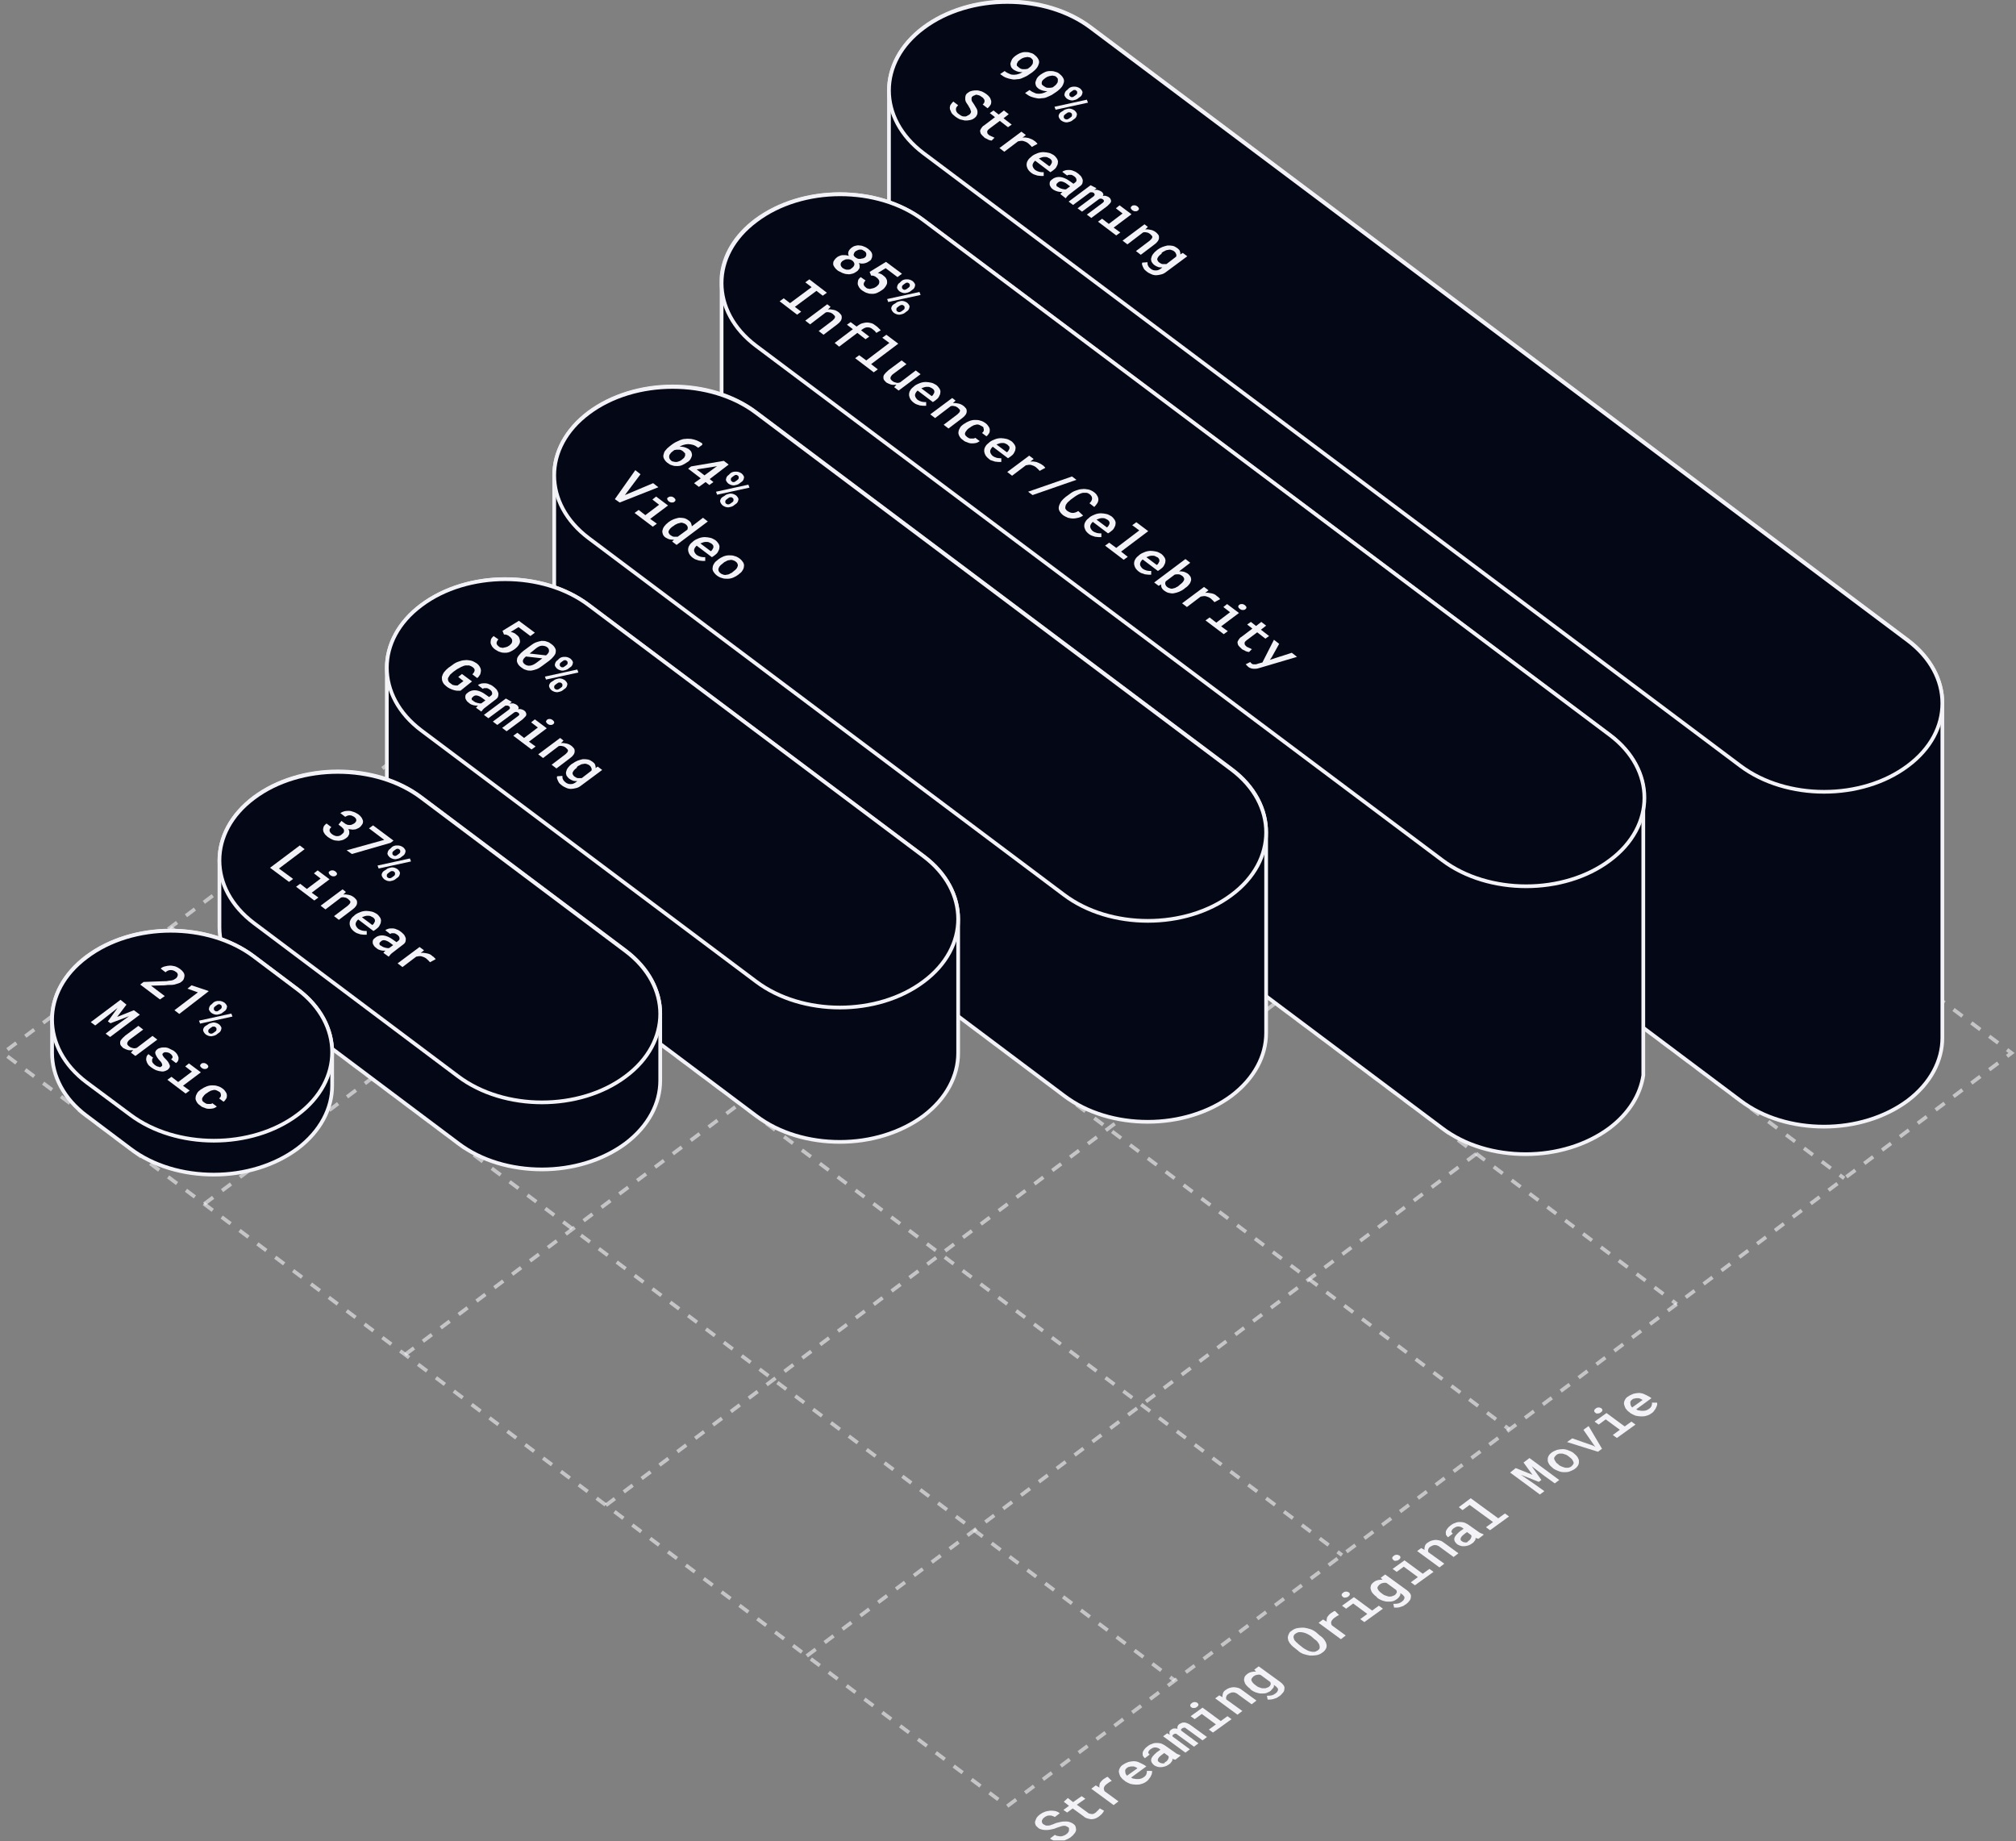 <svg width="542" height="495" viewBox="0 0 542 495" fill="none" xmlns="http://www.w3.org/2000/svg">
<rect x="0" y="0" width="542" height="495" fill="#808080" stroke="none"/>
<g clip-path="url(#clip0)">
<path fill-rule="evenodd" clip-rule="evenodd" d="M270.8 80.6L540.8 283.1L270.8 485.6L0.8 283.1L270.8 80.6Z" stroke="#F3F2F7" stroke-opacity="0.6" stroke-miterlimit="10" stroke-dasharray="3 3"/>
<path d="M162.9 404.7L432.9 202.2" stroke="#F3F2F7" stroke-opacity="0.6" stroke-miterlimit="10" stroke-dasharray="3 3"/>
<path d="M216.9 445.2L486.9 242.7" stroke="#F3F2F7" stroke-opacity="0.6" stroke-miterlimit="10" stroke-dasharray="3 3"/>
<path d="M108.9 364.2L378.9 161.7" stroke="#F3F2F7" stroke-opacity="0.6" stroke-miterlimit="10" stroke-dasharray="3 3"/>
<path d="M54.9 323.7L324.9 121.2" stroke="#F3F2F7" stroke-opacity="0.6" stroke-miterlimit="10" stroke-dasharray="3 3"/>
<path d="M45.8 249.3L315.8 451.8" stroke="#F3F2F7" stroke-opacity="0.6" stroke-miterlimit="10" stroke-dasharray="3 3"/>
<path d="M90.8 215.6L360.8 418.1" stroke="#F3F2F7" stroke-opacity="0.6" stroke-miterlimit="10" stroke-dasharray="3 3"/>
<path d="M135.8 181.8L405.8 384.3" stroke="#F3F2F7" stroke-opacity="0.6" stroke-miterlimit="10" stroke-dasharray="3 3"/>
<path d="M180.8 148.1L450.8 350.6" stroke="#F3F2F7" stroke-opacity="0.6" stroke-miterlimit="10" stroke-dasharray="3 3"/>
<path d="M225.8 114.3L495.8 316.8" stroke="#F3F2F7" stroke-opacity="0.6" stroke-miterlimit="10" stroke-dasharray="3 3"/>
<path fill-rule="evenodd" clip-rule="evenodd" d="M522.2 189V279C522.2 285.1 519.1 291.2 512.9 295.9C506.7 300.5 498.6 302.9 490.4 302.9C482.2 302.9 474.1 300.6 467.9 295.9L248.3 131.2C242.1 126.6 239 120.4 239 114.3V24.3C239 18.2 242.1 12.1 248.3 7.4C254.5 2.8 262.6 0.4 270.8 0.4C279 0.4 287.1 2.7 293.3 7.4L512.9 172.1C519.1 176.8 522.2 182.9 522.2 189Z" fill="#040715" stroke="#F3F2F7" stroke-miterlimit="10"/>
<path fill-rule="evenodd" clip-rule="evenodd" d="M293.3 7.5L512.9 172.2C525.3 181.5 525.3 196.7 512.9 205.9C500.5 215.2 480.3 215.2 467.9 205.9L248.3 41.2C235.9 31.9 235.9 16.7 248.3 7.5C260.7 -1.8 281 -1.8 293.3 7.5Z" fill="#040715" stroke="#F3F2F7" stroke-miterlimit="10"/>
<path fill-rule="evenodd" clip-rule="evenodd" d="M441.8 211.8V289.1C441 294.3 438 299.3 432.7 303.3C426.5 307.9 418.4 310.3 410.2 310.3C402 310.3 393.9 308 387.7 303.3L203.2 165C197.6 160.8 194.6 155.4 194 149.9V74.3C194.5 68.8 197.6 63.4 203.2 59.2C209.4 54.6 217.5 52.2 225.7 52.2C233.9 52.2 242 54.5 248.2 59.2L432.7 197.6C438 201.5 441 206.6 441.8 211.8Z" fill="#040715" stroke="#F3F2F7" stroke-miterlimit="10"/>
<path fill-rule="evenodd" clip-rule="evenodd" d="M248.3 59.2L432.8 197.6C445.2 206.9 445.2 222.1 432.8 231.3C420.4 240.6 400.2 240.6 387.8 231.3L203.3 93C190.9 83.7 190.9 68.5 203.3 59.3C215.7 49.9 236 49.9 248.3 59.2Z" fill="#040715" stroke="#F3F2F7" stroke-miterlimit="10"/>
<path fill-rule="evenodd" clip-rule="evenodd" d="M340.4 223.7V277.7C340.4 283.8 337.3 289.9 331.1 294.6C324.9 299.2 316.8 301.6 308.6 301.6C300.4 301.6 292.3 299.3 286.1 294.6L158.3 198.7C152.1 194.1 149 187.9 149 181.8V127.8C149 121.7 152.1 115.6 158.3 110.9C164.5 106.3 172.6 103.9 180.8 103.9C189 103.9 197.1 106.2 203.3 110.9L331.1 206.8C337.3 211.4 340.4 217.6 340.4 223.7Z" fill="#040715" stroke="#F3F2F7" stroke-miterlimit="10"/>
<path fill-rule="evenodd" clip-rule="evenodd" d="M203.3 111L331.1 206.9C343.5 216.2 343.5 231.4 331.1 240.6C318.7 249.9 298.5 249.9 286.1 240.6L158.3 144.7C145.9 135.4 145.9 120.2 158.3 111C170.7 101.7 191 101.7 203.3 111Z" fill="#040715" stroke="#F3F2F7" stroke-miterlimit="10"/>
<path fill-rule="evenodd" clip-rule="evenodd" d="M257.6 247.1V283.1C257.6 289.2 254.5 295.3 248.3 300C242.1 304.6 234 307 225.8 307C217.6 307 209.5 304.7 203.3 300L113.3 232.5C107.1 227.9 104 221.7 104 215.6V179.6C104 173.5 107.1 167.4 113.3 162.7C119.5 158.1 127.6 155.7 135.8 155.7C144 155.7 152.1 158 158.3 162.7L248.3 230.2C254.5 234.8 257.6 241 257.6 247.1Z" fill="#040715" stroke="#F3F2F7" stroke-miterlimit="10"/>
<path fill-rule="evenodd" clip-rule="evenodd" d="M158.3 162.7L248.3 230.2C260.7 239.5 260.7 254.7 248.3 263.9C235.9 273.2 215.7 273.2 203.3 263.9L113.3 196.4C100.9 187.1 100.9 171.9 113.3 162.7C125.7 153.4 146 153.4 158.3 162.7Z" fill="#040715" stroke="#F3F2F7" stroke-miterlimit="10"/>
<path fill-rule="evenodd" clip-rule="evenodd" d="M177.5 272.5V290.5C177.5 296.6 174.4 302.7 168.2 307.4C162 312 153.9 314.4 145.7 314.4C137.5 314.4 129.4 312.1 123.2 307.4L68.3 266.2C62.1 261.6 59 255.4 59 249.3V231.3C59 225.2 62.1 219.1 68.3 214.4C74.5 209.8 82.6 207.4 90.8 207.4C99 207.4 107.1 209.7 113.3 214.4L168.2 255.6C174.4 260.3 177.5 266.4 177.5 272.5Z" fill="#040715" stroke="#F3F2F7" stroke-miterlimit="10"/>
<path fill-rule="evenodd" clip-rule="evenodd" d="M113.3 214.5L168.2 255.7C180.6 265 180.6 280.2 168.2 289.4C155.8 298.7 135.6 298.7 123.2 289.4L68.3 248.2C55.9 238.9 55.9 223.7 68.3 214.5C80.7 205.2 101 205.2 113.3 214.5Z" fill="#040715" stroke="#F3F2F7" stroke-miterlimit="10"/>
<path fill-rule="evenodd" clip-rule="evenodd" d="M89.3 282.9V291.9C89.3 298 86.2 304.1 80 308.8C73.8 313.4 65.7 315.8 57.5 315.8C49.3 315.8 41.2 313.5 35 308.8L23.3 300C17.1 295.4 14 289.2 14 283.1V274.1C14 268 17.1 261.9 23.3 257.2C29.5 252.6 37.6 250.2 45.8 250.2C54 250.2 62.1 252.5 68.3 257.2L80 266C86.2 270.6 89.3 276.7 89.3 282.9Z" fill="#040715" stroke="#F3F2F7" stroke-miterlimit="10"/>
<path fill-rule="evenodd" clip-rule="evenodd" d="M68.3 257.2L80 266C92.4 275.3 92.4 290.5 80 299.7C67.6 309 47.4 309 35 299.7L23.3 291C10.9 281.7 10.9 266.5 23.3 257.3C35.7 247.9 56 247.9 68.3 257.2Z" fill="#040715" stroke="#F3F2F7" stroke-miterlimit="10"/>
<path d="M270.1 19.1C270.6 19.5 271 19.7 271.5 19.9C271.9 20.1 272.3 20.1 272.7 20.1C273.1 20.1 273.5 20 273.8 19.9C274.2 19.8 274.5 19.6 274.9 19.4C274.7 19.4 274.6 19.4 274.4 19.4C274.2 19.4 274 19.3 273.8 19.3C273.6 19.2 273.4 19.2 273.2 19.1C273 19 272.8 18.9 272.6 18.8C272.2 18.5 271.9 18.2 271.8 17.9C271.7 17.6 271.6 17.2 271.7 16.9C271.8 16.6 271.9 16.3 272.1 15.9C272.3 15.6 272.6 15.3 273 15C273.4 14.7 273.8 14.5 274.2 14.3C274.7 14.1 275.1 14 275.6 14C276.1 14 276.5 14 277 14.2C277.5 14.3 277.9 14.5 278.3 14.9C278.7 15.2 279 15.6 279.2 16C279.4 16.4 279.4 16.8 279.3 17.1C279.2 17.5 279 17.9 278.8 18.2C278.5 18.6 278.2 18.9 277.7 19.3L277.3 19.6C276.9 19.9 276.5 20.1 276.1 20.4C275.7 20.6 275.3 20.8 274.8 21C274.4 21.2 273.9 21.3 273.4 21.3C272.9 21.4 272.4 21.4 272 21.3C271.5 21.2 271 21.1 270.5 20.9C270 20.7 269.5 20.4 269 20L268.9 19.9L270.1 19.1ZM274 18.2C274.1 18.3 274.3 18.4 274.5 18.5C274.7 18.6 274.9 18.6 275.1 18.6C275.3 18.6 275.5 18.6 275.7 18.6C275.9 18.6 276.1 18.5 276.3 18.5L276.7 18.2C277 18 277.3 17.7 277.4 17.5C277.6 17.3 277.7 17 277.7 16.8C277.7 16.6 277.7 16.4 277.7 16.2C277.6 16 277.5 15.9 277.3 15.7C277.1 15.5 276.9 15.4 276.6 15.4C276.4 15.3 276.1 15.3 275.8 15.4C275.5 15.4 275.3 15.5 275 15.6C274.7 15.7 274.5 15.9 274.3 16C274.1 16.2 273.9 16.3 273.7 16.5C273.6 16.7 273.5 16.9 273.4 17.1C273.3 17.3 273.4 17.5 273.4 17.7C273.6 17.8 273.7 18 274 18.2Z" fill="#F3F2F7"/>
<path d="M276.8 24.2C277.3 24.6 277.7 24.8 278.2 25C278.6 25.2 279 25.2 279.4 25.2C279.8 25.2 280.2 25.1 280.5 25C280.9 24.9 281.2 24.7 281.6 24.5C281.4 24.5 281.3 24.5 281.1 24.5C280.9 24.5 280.7 24.4 280.5 24.4C280.3 24.3 280.1 24.3 279.9 24.2C279.7 24.1 279.5 24 279.3 23.9C278.9 23.6 278.6 23.3 278.5 23C278.4 22.7 278.3 22.3 278.4 22C278.5 21.7 278.6 21.4 278.8 21C279 20.7 279.3 20.4 279.7 20.1C280.1 19.8 280.5 19.6 280.9 19.4C281.3 19.2 281.8 19.1 282.3 19.1C282.8 19.1 283.2 19.1 283.7 19.3C284.2 19.4 284.6 19.6 285 20C285.4 20.3 285.7 20.7 285.9 21.1C286.1 21.5 286.1 21.9 286 22.2C285.9 22.6 285.7 23 285.5 23.3C285.2 23.7 284.9 24 284.4 24.4L284 24.7C283.6 25 283.2 25.2 282.8 25.5C282.4 25.7 282 25.9 281.5 26.1C281.1 26.3 280.6 26.4 280.1 26.4C279.6 26.5 279.1 26.5 278.7 26.4C278.2 26.3 277.7 26.2 277.2 26C276.7 25.8 276.2 25.5 275.7 25.1L275.6 25L276.8 24.2ZM280.7 23.2C280.9 23.3 281 23.4 281.2 23.5C281.4 23.6 281.6 23.6 281.8 23.6C282 23.6 282.2 23.6 282.4 23.6C282.6 23.6 282.8 23.5 283 23.5L283.4 23.2C283.7 23 284 22.7 284.1 22.5C284.3 22.3 284.4 22 284.4 21.8C284.4 21.6 284.4 21.4 284.4 21.2C284.3 21 284.2 20.9 284 20.7C283.8 20.5 283.6 20.4 283.3 20.4C283.1 20.3 282.8 20.3 282.5 20.4C282.2 20.4 282 20.5 281.7 20.6C281.4 20.7 281.2 20.9 281 21C280.8 21.2 280.6 21.3 280.4 21.5C280.2 21.7 280.1 21.9 280.1 22.1C280 22.3 280.1 22.5 280.1 22.7C280.3 22.9 280.5 23.1 280.7 23.2Z" fill="#F3F2F7"/>
<path d="M283.8 29.5L283.5 28.7L292.2 26.8L292.5 27.6L283.8 29.5ZM285.8 29.8C286 29.6 286.2 29.5 286.5 29.4C286.7 29.3 287 29.3 287.3 29.2C287.6 29.2 287.8 29.2 288.1 29.3C288.4 29.4 288.6 29.5 288.9 29.7C289.1 29.9 289.3 30.1 289.4 30.3C289.5 30.5 289.6 30.7 289.5 30.9C289.5 31.1 289.4 31.3 289.3 31.5C289.2 31.7 289 31.9 288.8 32L288.4 32.3C288.2 32.5 288 32.6 287.7 32.7C287.5 32.8 287.2 32.8 286.9 32.9C286.6 32.9 286.4 32.9 286.1 32.8C285.8 32.7 285.6 32.6 285.3 32.4C285.1 32.2 284.9 32 284.8 31.8C284.7 31.6 284.6 31.4 284.6 31.2C284.6 31 284.7 30.8 284.8 30.6C284.9 30.4 285.1 30.2 285.3 30.1L285.8 29.8ZM286.3 30.8C286.2 30.9 286.1 31 286.1 31C286 31.1 286 31.2 286 31.3C286 31.4 286 31.5 286 31.6C286 31.7 286.1 31.8 286.2 31.9C286.3 32 286.4 32 286.6 32.1C286.7 32.1 286.8 32.1 286.9 32.1C287 32.1 287.1 32 287.2 32C287.3 31.9 287.4 31.9 287.5 31.8L287.9 31.5C288 31.4 288.1 31.4 288.1 31.3C288.2 31.2 288.2 31.1 288.2 31C288.2 30.9 288.2 30.8 288.2 30.7C288.2 30.6 288.1 30.5 288 30.4C287.9 30.3 287.8 30.3 287.7 30.2C287.6 30.2 287.5 30.2 287.3 30.2C287.2 30.2 287.1 30.2 287 30.3C286.9 30.4 286.8 30.4 286.7 30.5L286.3 30.8ZM287.3 23.8C287.5 23.6 287.7 23.5 288 23.4C288.3 23.3 288.5 23.3 288.8 23.3C289.1 23.3 289.3 23.3 289.6 23.4C289.9 23.5 290.1 23.6 290.4 23.8C290.6 24 290.8 24.2 290.9 24.4C291 24.6 291.1 24.8 291 25C291 25.2 290.9 25.4 290.8 25.6C290.7 25.8 290.5 26 290.3 26.1L289.9 26.4C289.7 26.6 289.5 26.7 289.2 26.8C289 26.9 288.7 26.9 288.4 27C288.1 27 287.9 27 287.6 26.9C287.3 26.8 287.1 26.7 286.8 26.5C286.6 26.3 286.4 26.1 286.3 25.9C286.2 25.7 286.1 25.5 286.2 25.3C286.2 25.1 286.3 24.9 286.4 24.7C286.5 24.5 286.7 24.3 286.9 24.2L287.3 23.8ZM287.8 24.8C287.7 24.9 287.6 25 287.6 25C287.5 25.1 287.5 25.2 287.5 25.3C287.5 25.4 287.5 25.5 287.5 25.6C287.5 25.7 287.6 25.8 287.7 25.9C287.8 26 287.9 26 288 26.1C288.1 26.1 288.2 26.1 288.3 26.1C288.4 26.1 288.5 26.1 288.6 26C288.7 25.9 288.8 25.9 288.9 25.8L289.3 25.5C289.4 25.4 289.5 25.3 289.5 25.3C289.6 25.2 289.6 25.1 289.6 25C289.6 24.9 289.6 24.8 289.6 24.7C289.6 24.6 289.5 24.5 289.4 24.4C289.3 24.3 289.2 24.3 289.1 24.2C289 24.2 288.9 24.2 288.8 24.2C288.7 24.2 288.6 24.2 288.5 24.3C288.4 24.4 288.3 24.4 288.2 24.5L287.8 24.8Z" fill="#F3F2F7"/>
<path d="M260.6 30.8C260.8 30.7 260.9 30.5 261 30.3C261.1 30.1 261.1 30 261 29.8C260.9 29.6 260.9 29.4 260.8 29.2C260.7 29 260.5 28.8 260.4 28.5C260.2 28.2 260 27.9 259.8 27.6C259.6 27.3 259.5 26.9 259.5 26.6C259.5 26.3 259.5 26 259.6 25.7C259.7 25.4 259.9 25.1 260.3 24.9C260.6 24.6 261 24.5 261.4 24.4C261.8 24.3 262.2 24.3 262.7 24.3C263.1 24.3 263.6 24.5 264 24.6C264.4 24.8 264.8 25 265.2 25.3C265.6 25.6 265.9 25.9 266.1 26.2C266.3 26.5 266.4 26.9 266.5 27.2C266.5 27.5 266.5 27.9 266.3 28.2C266.1 28.5 265.9 28.8 265.5 29.1L264.2 28.1C264.4 27.9 264.5 27.8 264.6 27.6C264.7 27.4 264.7 27.2 264.7 27.1C264.7 26.9 264.6 26.7 264.5 26.6C264.4 26.4 264.2 26.2 264 26.1C263.8 26 263.6 25.8 263.4 25.7C263.2 25.6 263 25.6 262.7 25.5C262.4 25.4 262.3 25.5 262.1 25.6C261.9 25.7 261.7 25.7 261.5 25.9C261.3 26 261.2 26.2 261.2 26.4C261.2 26.6 261.2 26.8 261.2 26.9C261.3 27.1 261.3 27.3 261.5 27.5C261.6 27.7 261.8 27.9 261.9 28.1C262.1 28.4 262.3 28.8 262.5 29.1C262.7 29.4 262.8 29.8 262.8 30.1C262.8 30.4 262.8 30.7 262.6 31C262.5 31.3 262.2 31.6 261.9 31.8C261.5 32.1 261.2 32.2 260.7 32.3C260.3 32.4 259.9 32.4 259.4 32.4C259 32.3 258.5 32.2 258.1 32.1C257.7 31.9 257.3 31.7 256.9 31.4C256.7 31.2 256.4 31 256.2 30.8C256 30.6 255.8 30.4 255.7 30.1C255.6 29.9 255.5 29.6 255.4 29.4C255.4 29.2 255.3 28.9 255.4 28.7C255.4 28.5 255.5 28.2 255.7 28C255.8 27.8 256.1 27.5 256.3 27.3L257.6 28.3C257.4 28.5 257.2 28.7 257.1 28.9C257 29.1 257 29.3 257 29.5C257 29.7 257.1 29.9 257.2 30.1C257.3 30.3 257.5 30.5 257.8 30.7C258 30.8 258.2 31 258.4 31.1C258.6 31.2 258.8 31.3 259.1 31.3C259.3 31.3 259.5 31.3 259.7 31.3C260.3 31 260.5 30.9 260.6 30.8Z" fill="#F3F2F7"/>
<path d="M271.2 30.7L269.8 31.8L272 33.5L271 34.2L268.8 32.5L266 34.6C265.8 34.8 265.6 34.9 265.5 35.1C265.4 35.3 265.4 35.4 265.4 35.5C265.4 35.6 265.5 35.8 265.5 35.9C265.5 36 265.7 36.1 265.9 36.3C266 36.4 266.1 36.5 266.3 36.5C266.4 36.6 266.6 36.7 266.7 36.7C266.8 36.8 267 36.8 267.1 36.9C267.2 37 267.3 37 267.4 37L266.6 37.8C266.4 37.8 266.3 37.7 266.1 37.7C265.9 37.6 265.7 37.6 265.6 37.5C265.5 37.4 265.2 37.3 265 37.2C264.8 37.1 264.6 37 264.5 36.8C264.2 36.6 264 36.3 263.8 36.1C263.6 35.9 263.6 35.6 263.5 35.3C263.5 35 263.6 34.8 263.8 34.5C264 34.2 264.2 33.9 264.6 33.7L267.5 31.5L266.1 30.4L267.1 29.7L268.5 30.8L269.9 29.7L271.2 30.7Z" fill="#F3F2F7"/>
<path d="M278 37.8C278.1 37.9 278.2 38 278.3 38C278.4 38.1 278.5 38.2 278.6 38.3C278.7 38.4 278.8 38.5 278.8 38.5C278.9 38.6 278.9 38.6 278.9 38.7L277.4 39.5C277.1 39.1 276.7 38.8 276.4 38.5C276 38.2 275.5 38 275.1 37.9C274.6 37.8 274.2 37.9 273.7 38L270 40.8L268.7 39.8L274.6 35.4L275.8 36.3L274.9 37C275.5 36.9 276 37 276.5 37.1C277.1 37.3 277.6 37.5 278 37.8Z" fill="#F3F2F7"/>
<path d="M277.3 46.5C276.9 46.2 276.5 45.8 276.3 45.4C276.1 45 276 44.6 276 44.3C276 43.9 276.1 43.5 276.3 43.2C276.5 42.8 276.8 42.5 277.2 42.2L277.4 42C277.9 41.6 278.4 41.4 278.9 41.2C279.4 41 280 40.9 280.5 40.9C281 40.9 281.5 41 282 41.1C282.5 41.2 282.9 41.5 283.3 41.7C283.7 42 284 42.4 284.2 42.7C284.4 43.1 284.5 43.4 284.4 43.8C284.4 44.2 284.2 44.5 284 44.9C283.8 45.3 283.4 45.6 283 45.9L282.4 46.3L278.3 43.2C278.1 43.4 277.9 43.6 277.8 43.8C277.7 44 277.6 44.2 277.6 44.5C277.6 44.7 277.7 44.9 277.8 45.1C277.9 45.3 278.1 45.5 278.3 45.7C278.6 45.9 279 46.1 279.4 46.2C279.8 46.3 280.2 46.3 280.6 46.3V47.3C280.4 47.3 280.1 47.3 279.8 47.3C279.5 47.3 279.2 47.2 278.9 47.2C278.6 47.1 278.3 47 278 46.9C277.9 46.9 277.6 46.7 277.3 46.5ZM282.2 42.6C282 42.5 281.8 42.4 281.6 42.3C281.4 42.2 281.1 42.2 280.9 42.2C280.6 42.2 280.4 42.2 280.1 42.3C279.8 42.4 279.6 42.5 279.3 42.6L282.1 44.7L282.2 44.6C282.4 44.5 282.5 44.3 282.6 44.1C282.7 43.9 282.8 43.8 282.8 43.6C282.8 43.4 282.8 43.2 282.7 43.1C282.6 42.9 282.4 42.7 282.2 42.6Z" fill="#F3F2F7"/>
<path d="M285.1 52.2C285.1 52.1 285.2 52 285.3 51.9C285.4 51.8 285.5 51.7 285.6 51.6C285.4 51.6 285.2 51.6 285 51.6C284.8 51.6 284.6 51.5 284.4 51.5C284.2 51.4 284 51.4 283.8 51.3C283.6 51.2 283.4 51.1 283.2 51C282.9 50.8 282.6 50.5 282.5 50.3C282.3 50 282.2 49.8 282.2 49.5C282.2 49.2 282.2 49 282.3 48.8C282.4 48.6 282.6 48.4 282.9 48.2C283.5 47.7 284.3 47.5 285.1 47.6C285.9 47.7 286.8 48.1 287.6 48.7L288.6 49.4L289 49.1C289.3 48.9 289.5 48.6 289.4 48.3C289.4 48 289.2 47.7 288.8 47.4C288.6 47.3 288.5 47.2 288.3 47.1C288.1 47 288 47 287.8 47C287.6 47 287.5 47 287.3 47C287.2 47 287 47.1 286.9 47.2L285.6 46.2C285.8 46 286.1 45.9 286.4 45.8C286.7 45.7 287.1 45.7 287.5 45.7C287.9 45.7 288.3 45.8 288.7 46C289.1 46.1 289.5 46.4 289.9 46.7C290.2 47 290.5 47.2 290.7 47.5C290.9 47.8 291 48.1 291.1 48.4C291.1 48.7 291.1 49 291 49.3C290.9 49.6 290.6 49.9 290.3 50.1L287.7 52.1C287.4 52.3 287.2 52.5 287 52.7C286.8 52.9 286.7 53.1 286.6 53.2L286.5 53.3L285.1 52.2ZM284.5 50.3C284.7 50.4 284.8 50.5 285 50.6C285.2 50.7 285.4 50.7 285.6 50.8C285.8 50.8 286 50.9 286.1 50.9C286.3 50.9 286.4 50.9 286.6 50.9L287.7 50.1L286.9 49.5C286.4 49.1 285.9 48.9 285.5 48.8C285.1 48.7 284.7 48.8 284.4 49.1C284.3 49.2 284.2 49.3 284.1 49.4C284 49.5 284 49.6 284 49.7C284 49.8 284.1 49.9 284.1 50.1C284.2 50.1 284.3 50.2 284.5 50.3Z" fill="#F3F2F7"/>
<path d="M294.8 50.6L294.2 51.1C294.5 51 294.9 51 295.2 51.1C295.5 51.2 295.8 51.3 296.1 51.5C296.4 51.7 296.5 51.9 296.6 52.1C296.7 52.3 296.6 52.5 296.5 52.7C296.8 52.6 297.1 52.6 297.4 52.7C297.7 52.8 298 52.9 298.2 53.1C298.4 53.2 298.5 53.4 298.6 53.6C298.7 53.8 298.7 53.9 298.7 54.1C298.7 54.3 298.6 54.5 298.4 54.7C298.2 54.9 298 55.1 297.7 55.4L293.4 58.6L292.2 57.7L296.5 54.5C296.7 54.3 296.8 54.2 296.8 54C296.8 53.9 296.7 53.7 296.5 53.6C296.4 53.5 296.2 53.4 296 53.4C295.8 53.4 295.7 53.4 295.5 53.5L290.9 56.9L289.7 56L294 52.8C294.2 52.6 294.3 52.5 294.3 52.3C294.3 52.2 294.2 52 294.1 51.9C293.9 51.8 293.8 51.7 293.6 51.7C293.4 51.7 293.3 51.7 293.1 51.7L288.5 55.1L287.3 54.2L293.2 49.8L294.8 50.6Z" fill="#F3F2F7"/>
<path d="M301 55.2L304.2 57.6L299.4 61.2L301.2 62.5L300.1 63.3L295.2 59.6L296.3 58.8L298.1 60.2L301.8 57.4L300 56L301 55.2ZM304.3 55.4C304.5 55.2 304.7 55.2 305 55.2C305.3 55.2 305.5 55.3 305.8 55.5C306 55.7 306.2 55.9 306.2 56.1C306.2 56.3 306.1 56.5 305.9 56.6C305.7 56.8 305.5 56.8 305.2 56.8C304.9 56.8 304.7 56.7 304.4 56.5C304.2 56.3 304 56.1 304 55.9C304 55.7 304.1 55.5 304.3 55.4Z" fill="#F3F2F7"/>
<path d="M308.6 61L307.9 61.7C308.4 61.6 308.9 61.7 309.4 61.8C309.9 61.9 310.3 62.1 310.7 62.4C311 62.6 311.2 62.9 311.4 63.1C311.6 63.4 311.6 63.6 311.6 63.9C311.6 64.2 311.5 64.5 311.3 64.8C311.1 65.1 310.8 65.4 310.4 65.7L306.7 68.5L305.4 67.5L309.1 64.7C309.3 64.5 309.5 64.3 309.6 64.2C309.7 64 309.8 63.9 309.8 63.7C309.8 63.5 309.7 63.4 309.6 63.3C309.5 63.2 309.3 63 309.2 62.9C308.9 62.7 308.6 62.5 308.3 62.5C308 62.4 307.6 62.4 307.3 62.5L303.1 65.7L301.8 64.7L307.7 60.3L308.6 61Z" fill="#F3F2F7"/>
<path d="M311.1 67.2C311.5 66.9 312 66.6 312.5 66.4C313 66.2 313.5 66.1 313.9 66C314.4 66 314.8 66 315.3 66.1C315.7 66.2 316.1 66.4 316.5 66.7C316.9 67 317.1 67.2 317.2 67.5C317.3 67.8 317.4 68.1 317.3 68.4L318 68L319.2 68.9L313.4 73.2C313 73.5 312.6 73.7 312.1 73.8C311.7 73.9 311.2 74 310.8 74C310.4 74 309.9 73.9 309.5 73.7C309.1 73.5 308.6 73.3 308.3 73C308.1 72.9 308 72.7 307.8 72.6C307.6 72.4 307.5 72.2 307.4 72C307.3 71.8 307.2 71.6 307.1 71.3C307 71.1 307 70.8 307.1 70.6L308.5 70.5C308.5 70.9 308.5 71.2 308.7 71.5C308.8 71.8 309.1 72 309.3 72.2C309.5 72.4 309.7 72.5 310 72.6C310.2 72.7 310.5 72.7 310.7 72.7C310.9 72.7 311.2 72.7 311.4 72.6C311.6 72.5 311.9 72.4 312.1 72.2L312.5 71.9C312.1 71.9 311.7 71.9 311.4 71.8C311.1 71.7 310.7 71.5 310.4 71.3C310 71 309.8 70.7 309.6 70.4C309.5 70.1 309.4 69.7 309.5 69.4C309.6 69 309.7 68.7 310 68.3C310.3 67.9 310.6 67.6 311 67.3L311.1 67.2ZM312.3 68.2C312 68.4 311.8 68.6 311.6 68.8C311.4 69 311.3 69.2 311.2 69.4C311.1 69.6 311.1 69.8 311.2 70C311.3 70.2 311.4 70.4 311.7 70.6C312 70.8 312.3 71 312.6 71C312.9 71 313.2 71 313.6 71L316.2 69C316.3 68.8 316.3 68.5 316.2 68.3C316.1 68.1 316 67.8 315.7 67.6C315.5 67.4 315.2 67.3 314.9 67.2C314.6 67.1 314.3 67.1 314 67.2C313.7 67.2 313.4 67.3 313.1 67.5C312.8 67.6 312.5 67.8 312.3 68V68.2Z" fill="#F3F2F7"/>
<path d="M233.7 70.2C233.3 70.5 232.9 70.7 232.4 70.8C231.9 70.9 231.4 70.9 230.9 70.7C231 70.9 231.1 71.1 231.1 71.3C231.1 71.5 231.1 71.7 231.1 71.9C231.1 72.1 231 72.3 230.8 72.5C230.7 72.7 230.5 72.9 230.3 73C229.9 73.3 229.5 73.5 229.1 73.6C228.7 73.7 228.3 73.8 227.8 73.7C227.4 73.7 227 73.6 226.5 73.4C226.1 73.2 225.7 73 225.3 72.8C224.9 72.5 224.6 72.2 224.4 71.9C224.2 71.6 224 71.3 224 71C224 70.7 224 70.4 224.2 70.1C224.4 69.8 224.6 69.5 225 69.2C225.2 69 225.5 68.9 225.7 68.8C226 68.7 226.2 68.6 226.5 68.6C226.8 68.6 227.1 68.6 227.3 68.6C227.6 68.6 227.9 68.7 228.2 68.8C228 68.4 228 68 228.1 67.7C228.2 67.3 228.5 67 228.8 66.7C229.2 66.4 229.5 66.2 229.9 66.1C230.3 66 230.7 65.9 231.1 66C231.5 66 231.9 66.1 232.3 66.3C232.7 66.4 233.1 66.7 233.4 66.9C233.7 67.2 234 67.4 234.2 67.7C234.4 68 234.5 68.3 234.5 68.6C234.5 68.9 234.5 69.2 234.3 69.5C234.3 69.7 234.1 70 233.7 70.2ZM229 72.1C229.2 71.9 229.4 71.8 229.5 71.6C229.6 71.4 229.7 71.3 229.7 71.1C229.7 70.9 229.7 70.8 229.6 70.6C229.5 70.4 229.4 70.3 229.2 70.1C229 70 228.8 69.8 228.6 69.8C228.4 69.7 228.2 69.7 227.9 69.7C227.7 69.7 227.4 69.7 227.2 69.8C227 69.9 226.8 70 226.6 70.1C226.2 70.4 226 70.7 226 71.1C226 71.4 226.2 71.8 226.6 72.1C226.8 72.2 227 72.3 227.2 72.4C227.4 72.5 227.6 72.5 227.9 72.5C228.1 72.5 228.3 72.5 228.6 72.4C228.6 72.4 228.8 72.2 229 72.1ZM232.4 69.3C232.6 69.2 232.7 69 232.8 68.9C232.9 68.7 232.9 68.6 232.9 68.4C232.9 68.2 232.9 68.1 232.8 67.9C232.7 67.8 232.6 67.6 232.4 67.5C232.2 67.4 232 67.3 231.9 67.2C231.7 67.1 231.5 67.1 231.3 67.1C231.1 67.1 230.9 67.1 230.7 67.2C230.5 67.3 230.3 67.4 230.1 67.5C229.9 67.6 229.8 67.8 229.7 67.9C229.6 68.1 229.6 68.2 229.5 68.4C229.5 68.6 229.5 68.7 229.6 68.8C229.7 68.9 229.8 69.1 230 69.2C230.2 69.3 230.3 69.4 230.5 69.5C230.7 69.6 230.9 69.6 231.1 69.6C231.3 69.6 231.5 69.6 231.7 69.5C232 69.5 232.2 69.4 232.4 69.3Z" fill="#F3F2F7"/>
<path d="M233.8 73.1L238.2 70.4L242.5 73.6L241.3 74.5L238.1 72.1L236 73.4C236.2 73.4 236.4 73.5 236.7 73.6C237 73.7 237.3 73.9 237.5 74.1C237.9 74.4 238.2 74.7 238.3 75C238.5 75.3 238.5 75.6 238.5 76C238.5 76.3 238.3 76.7 238.1 77C237.9 77.3 237.6 77.7 237.1 78C236.7 78.3 236.3 78.5 235.9 78.7C235.5 78.9 235 79 234.6 79C234.2 79 233.7 79 233.2 78.8C232.7 78.7 232.3 78.4 231.8 78.1C231.5 77.9 231.2 77.6 231 77.3C230.8 77 230.7 76.7 230.6 76.4C230.6 76.1 230.6 75.8 230.7 75.4C230.8 75 231.1 74.8 231.4 74.5L232.7 75.4C232.4 75.7 232.2 76.1 232.2 76.4C232.2 76.7 232.4 77 232.8 77.3C233 77.5 233.2 77.6 233.5 77.6C233.7 77.7 234 77.7 234.2 77.6C234.4 77.6 234.7 77.5 235 77.4C235.3 77.3 235.5 77.1 235.7 77C235.9 76.8 236.1 76.6 236.2 76.5C236.3 76.3 236.4 76.1 236.4 75.9C236.4 75.7 236.4 75.5 236.3 75.3C236.2 75.1 236 74.9 235.8 74.7C235.6 74.6 235.5 74.5 235.4 74.4C235.3 74.3 235.1 74.3 235 74.2C234.9 74.2 234.7 74.1 234.6 74.1C234.5 74.1 234.3 74.1 234.2 74.1L233.8 73.1Z" fill="#F3F2F7"/>
<path d="M238.8 81.2L238.5 80.4L247.2 78.5L247.5 79.3L238.8 81.2ZM240.8 81.5C241 81.3 241.2 81.2 241.5 81.1C241.7 81 242 81 242.3 80.9C242.6 80.9 242.8 80.9 243.1 81C243.4 81.1 243.6 81.2 243.9 81.4C244.1 81.6 244.3 81.8 244.4 82C244.5 82.2 244.6 82.4 244.5 82.6C244.5 82.8 244.4 83 244.3 83.2C244.2 83.4 244 83.6 243.8 83.7L243.4 84C243.2 84.2 243 84.3 242.7 84.4C242.5 84.5 242.2 84.5 241.9 84.6C241.6 84.6 241.4 84.6 241.1 84.5C240.8 84.4 240.6 84.3 240.3 84.1C240.1 83.9 239.9 83.7 239.8 83.5C239.7 83.3 239.6 83.1 239.6 82.9C239.6 82.7 239.7 82.5 239.8 82.3C239.9 82.1 240.1 81.9 240.3 81.8L240.8 81.5ZM241.3 82.6C241.2 82.7 241.1 82.8 241.1 82.8C241 82.9 241 83 241 83.1C241 83.2 241 83.3 241 83.4C241 83.5 241.1 83.6 241.2 83.7C241.3 83.8 241.4 83.8 241.6 83.9C241.7 83.9 241.8 83.9 241.9 83.9C242 83.9 242.1 83.8 242.2 83.8C242.3 83.7 242.4 83.7 242.5 83.6L242.9 83.3C243 83.2 243.1 83.2 243.1 83.1C243.2 83 243.2 82.9 243.2 82.8C243.2 82.7 243.2 82.6 243.2 82.5C243.2 82.4 243.1 82.3 243 82.2C242.9 82.1 242.8 82.1 242.7 82C242.6 82 242.5 82 242.3 82C242.2 82 242.1 82.1 242 82.1C241.9 82.2 241.8 82.2 241.7 82.3L241.3 82.6ZM242.3 75.6C242.5 75.4 242.7 75.3 243 75.2C243.3 75.1 243.5 75.1 243.8 75.1C244.1 75.1 244.3 75.1 244.6 75.2C244.9 75.3 245.1 75.4 245.4 75.6C245.6 75.8 245.8 76 245.9 76.2C246 76.4 246.1 76.6 246 76.8C246 77 245.9 77.2 245.8 77.4C245.7 77.6 245.5 77.8 245.3 77.9L244.9 78.2C244.7 78.4 244.5 78.5 244.2 78.6C244 78.7 243.7 78.7 243.4 78.8C243.1 78.8 242.9 78.8 242.6 78.7C242.3 78.6 242.1 78.5 241.8 78.3C241.6 78.1 241.4 77.9 241.3 77.7C241.2 77.5 241.1 77.3 241.2 77.1C241.2 76.9 241.3 76.7 241.4 76.5C241.5 76.3 241.7 76.1 241.9 76L242.3 75.6ZM242.8 76.6C242.7 76.7 242.6 76.8 242.6 76.8C242.5 76.9 242.5 77 242.5 77.1C242.5 77.2 242.5 77.3 242.5 77.4C242.5 77.5 242.6 77.6 242.7 77.7C242.8 77.8 242.9 77.8 243 77.9C243.1 77.9 243.2 77.9 243.3 77.9C243.4 77.9 243.5 77.8 243.6 77.8C243.7 77.7 243.8 77.7 243.9 77.6L244.3 77.3C244.4 77.2 244.5 77.1 244.5 77.1C244.6 77 244.6 76.9 244.6 76.8C244.6 76.7 244.6 76.6 244.6 76.5C244.6 76.4 244.5 76.3 244.4 76.2C244.3 76.1 244.2 76.1 244.1 76C244 76 243.9 76 243.8 76C243.7 76 243.6 76 243.5 76.1C243.4 76.2 243.3 76.2 243.2 76.3L242.8 76.6Z" fill="#F3F2F7"/>
<path d="M217.6 75.1L222.3 78.7L221.2 79.5L219.5 78.2L213.7 82.5L215.4 83.8L214.3 84.6L209.6 81L210.7 80.2L212.4 81.5L218.2 77.2L216.5 75.9L217.6 75.1Z" fill="#F3F2F7"/>
<path d="M223.3 82.5L222.6 83.2C223.1 83.1 223.6 83.2 224.1 83.3C224.6 83.4 225 83.6 225.4 83.9C225.7 84.1 225.9 84.4 226.1 84.6C226.3 84.9 226.3 85.1 226.3 85.4C226.3 85.7 226.2 86 226 86.3C225.8 86.6 225.5 86.9 225.1 87.2L221.4 90L220.1 89L223.8 86.2C224 86 224.2 85.8 224.3 85.7C224.4 85.5 224.5 85.4 224.5 85.2C224.5 85 224.4 84.9 224.3 84.8C224.2 84.7 224 84.5 223.9 84.4C223.6 84.2 223.3 84 223 84C222.7 83.9 222.3 83.9 222 84L217.8 87.2L216.5 86.2L222.4 81.8L223.3 82.5Z" fill="#F3F2F7"/>
<path d="M224.4 92.2L229.3 88.5L227.7 87.3L228.7 86.6L230.3 87.8L230.7 87.5C231.1 87.2 231.5 87 231.9 86.9C232.3 86.8 232.7 86.7 233.1 86.7C233.5 86.7 233.9 86.8 234.3 86.9C234.7 87 235.1 87.3 235.5 87.6C235.8 87.8 236 88 236.2 88.2C236.4 88.4 236.6 88.6 236.8 88.8L235.6 89.5C235.5 89.4 235.4 89.2 235.2 89C235 88.8 234.8 88.7 234.6 88.5C234.1 88.1 233.7 88 233.2 88C232.8 88 232.3 88.2 231.9 88.5L231.5 88.8L233.7 90.5L232.7 91.2L230.5 89.5L225.6 93.2L224.4 92.2Z" fill="#F3F2F7"/>
<path d="M238.3 90L241.5 92.4L234.2 97.9L236 99.3L234.9 100.1L229.9 96.3L231 95.5L232.9 96.9L239.1 92.2L237.2 90.8L238.3 90Z" fill="#F3F2F7"/>
<path d="M241 103.4C240.5 103.5 240 103.5 239.6 103.4C239.2 103.3 238.8 103.1 238.4 102.9C238.1 102.7 237.9 102.4 237.7 102.2C237.5 101.9 237.5 101.7 237.5 101.4C237.5 101.1 237.6 100.8 237.9 100.5C238.1 100.2 238.5 99.9 238.9 99.5L242.4 96.9L243.7 97.9L240.2 100.5C239.9 100.7 239.7 100.9 239.6 101.1C239.5 101.3 239.4 101.4 239.4 101.6C239.4 101.7 239.4 101.9 239.5 102C239.6 102.1 239.7 102.3 239.9 102.4C240.2 102.7 240.6 102.8 241 102.9C241.4 103 241.7 102.9 242 102.8L246.2 99.6L247.5 100.6L241.6 105L240.4 104.1L241 103.4Z" fill="#F3F2F7"/>
<path d="M245.7 108.3C245.3 108 244.9 107.6 244.7 107.2C244.5 106.8 244.4 106.4 244.4 106.1C244.4 105.7 244.5 105.3 244.7 105C244.9 104.6 245.2 104.3 245.6 104L245.8 103.8C246.3 103.4 246.8 103.2 247.3 103C247.8 102.8 248.4 102.7 248.9 102.7C249.4 102.7 249.9 102.8 250.4 102.9C250.9 103 251.3 103.3 251.7 103.5C252.1 103.8 252.4 104.2 252.6 104.5C252.8 104.9 252.9 105.2 252.8 105.6C252.8 106 252.6 106.3 252.4 106.7C252.2 107.1 251.8 107.4 251.4 107.7L250.8 108.1L246.7 105C246.5 105.2 246.3 105.4 246.2 105.6C246.1 105.8 246 106 246 106.3C246 106.5 246.1 106.7 246.2 106.9C246.3 107.1 246.5 107.3 246.7 107.5C247 107.7 247.4 107.9 247.8 108C248.2 108.1 248.6 108.1 249 108.1V109.1C248.8 109.1 248.5 109.1 248.2 109.1C247.9 109.1 247.6 109 247.3 109C247 108.9 246.7 108.8 246.4 108.7C246.3 108.7 246 108.5 245.7 108.3ZM250.6 104.4C250.4 104.3 250.2 104.2 250 104.1C249.8 104 249.5 104 249.3 104C249.1 104 248.8 104 248.5 104.1C248.2 104.2 248 104.3 247.7 104.4L250.5 106.5L250.6 106.4C250.8 106.3 250.9 106.1 251 105.9C251.1 105.7 251.2 105.6 251.2 105.4C251.2 105.2 251.2 105 251.1 104.9C251 104.7 250.9 104.6 250.6 104.4Z" fill="#F3F2F7"/>
<path d="M256.9 107.7L256.2 108.4C256.7 108.3 257.2 108.4 257.7 108.5C258.2 108.6 258.6 108.8 259 109.1C259.3 109.3 259.5 109.6 259.7 109.8C259.9 110.1 259.9 110.3 259.9 110.6C259.9 110.9 259.8 111.2 259.6 111.5C259.4 111.8 259.1 112.1 258.7 112.4L255 115.2L253.7 114.2L257.4 111.4C257.6 111.2 257.8 111 257.9 110.9C258 110.7 258.1 110.6 258.1 110.4C258.1 110.2 258 110.1 257.9 110C257.8 109.9 257.6 109.7 257.5 109.6C257.2 109.4 256.9 109.2 256.6 109.2C256.3 109.1 255.9 109.1 255.6 109.2L251.4 112.4L250.1 111.4L256 107L256.9 107.7Z" fill="#F3F2F7"/>
<path d="M260 117.5C260.2 117.6 260.3 117.7 260.5 117.8C260.7 117.9 260.9 117.9 261.1 117.9C261.3 117.9 261.5 117.9 261.7 117.9C261.9 117.9 262.1 117.8 262.2 117.7L263.4 118.6C263.1 118.8 262.8 119 262.4 119.1C262 119.2 261.6 119.2 261.2 119.2C260.8 119.2 260.4 119.1 260 118.9C259.6 118.8 259.2 118.6 258.9 118.3C258.4 118 258.1 117.6 257.9 117.2C257.7 116.8 257.6 116.4 257.7 116.1C257.7 115.7 257.9 115.4 258.1 115C258.3 114.6 258.7 114.3 259.1 114L259.3 113.9C259.7 113.6 260.1 113.4 260.6 113.2C261.1 113 261.6 112.9 262.1 112.9C262.6 112.9 263.1 112.9 263.6 113.1C264.1 113.2 264.6 113.5 265 113.8C265.4 114.1 265.6 114.4 265.8 114.7C266 115 266.1 115.3 266.1 115.6C266.1 115.9 266.1 116.2 265.9 116.5C265.7 116.8 265.5 117.1 265.2 117.3L264 116.4C264.2 116.3 264.3 116.1 264.4 116C264.5 115.8 264.5 115.7 264.5 115.5C264.5 115.3 264.4 115.2 264.4 115C264.4 114.8 264.2 114.7 264 114.6C263.7 114.4 263.4 114.3 263.2 114.2C262.9 114.1 262.6 114.1 262.3 114.2C262 114.3 261.7 114.3 261.5 114.5C261.2 114.6 261 114.8 260.7 115L260.5 115.1C260.3 115.3 260 115.5 259.9 115.7C259.7 115.9 259.6 116.1 259.5 116.3C259.4 116.5 259.4 116.7 259.5 117C259.6 117.1 259.8 117.3 260 117.5Z" fill="#F3F2F7"/>
<path d="M265.9 123.4C265.5 123.1 265.1 122.7 264.9 122.3C264.7 121.9 264.6 121.5 264.6 121.2C264.6 120.8 264.7 120.4 264.9 120.1C265.1 119.7 265.4 119.4 265.8 119.1L266 118.9C266.5 118.5 267 118.3 267.5 118.1C268 117.9 268.6 117.8 269.1 117.8C269.6 117.8 270.1 117.9 270.6 118C271.1 118.1 271.5 118.4 271.9 118.6C272.3 118.9 272.6 119.3 272.8 119.6C273 120 273.1 120.3 273 120.7C273 121.1 272.8 121.4 272.6 121.8C272.4 122.2 272 122.5 271.6 122.8L271 123.2L266.9 120.1C266.7 120.3 266.5 120.5 266.4 120.7C266.3 120.9 266.2 121.1 266.2 121.4C266.2 121.6 266.3 121.8 266.4 122C266.5 122.2 266.7 122.4 266.9 122.6C267.2 122.8 267.6 123 268 123.1C268.4 123.2 268.8 123.2 269.2 123.2V124.2C269 124.2 268.7 124.2 268.4 124.2C268.1 124.2 267.8 124.1 267.5 124.1C267.2 124 266.9 123.9 266.6 123.8C266.5 123.8 266.2 123.7 265.9 123.4ZM270.8 119.5C270.6 119.4 270.4 119.3 270.2 119.2C270 119.1 269.7 119.1 269.5 119.1C269.3 119.1 269 119.1 268.7 119.2C268.4 119.3 268.2 119.4 267.9 119.5L270.7 121.6L270.8 121.5C271 121.4 271.1 121.2 271.2 121C271.3 120.8 271.4 120.7 271.4 120.5C271.4 120.3 271.4 120.1 271.3 120C271.2 119.9 271 119.7 270.8 119.5Z" fill="#F3F2F7"/>
<path d="M280.1 124.9C280.2 125 280.3 125.1 280.4 125.1C280.5 125.2 280.6 125.3 280.7 125.4C280.8 125.5 280.9 125.6 280.9 125.6C281 125.7 281 125.7 281 125.8L279.5 126.6C279.2 126.2 278.8 125.9 278.5 125.6C278.1 125.3 277.6 125.1 277.2 125C276.7 124.9 276.3 125 275.8 125.1L272.1 127.9L270.8 126.9L276.7 122.5L277.9 123.4L277 124.1C277.6 124 278.1 124.1 278.6 124.2C279.2 124.4 279.6 124.6 280.1 124.9Z" fill="#F3F2F7"/>
<path d="M277.6 133.1L276.4 132.2L288.2 128.1L289.4 129L277.6 133.1Z" fill="#F3F2F7"/>
<path d="M291.2 138.6C290.8 138.9 290.3 139.1 289.9 139.2C289.4 139.3 289 139.4 288.5 139.4C288 139.4 287.6 139.3 287.1 139.2C286.7 139 286.2 138.8 285.8 138.5C285.3 138.1 285 137.7 284.8 137.3C284.6 136.9 284.6 136.5 284.7 136.1C284.8 135.7 285 135.3 285.3 134.8C285.6 134.4 286 134 286.5 133.6L287.6 132.8C288.1 132.4 288.6 132.1 289.2 131.9C289.8 131.7 290.3 131.5 290.9 131.5C291.5 131.4 292 131.5 292.6 131.6C293.1 131.7 293.7 132 294.1 132.3C294.5 132.6 294.8 132.9 295 133.3C295.2 133.6 295.3 134 295.3 134.3C295.3 134.6 295.2 135 295 135.3C294.8 135.6 294.5 136 294.2 136.3L292.9 135.3C293.1 135.1 293.3 134.9 293.4 134.7C293.5 134.5 293.6 134.3 293.6 134.1C293.6 133.9 293.6 133.7 293.5 133.5C293.4 133.3 293.2 133.1 293 132.9C292.7 132.7 292.4 132.5 292.1 132.5C291.8 132.5 291.4 132.5 291.1 132.5C290.7 132.6 290.4 132.7 290 132.9C289.6 133.1 289.3 133.3 289 133.5L287.9 134.3C287.6 134.6 287.3 134.8 287 135.1C286.8 135.4 286.6 135.6 286.5 135.9C286.4 136.2 286.4 136.4 286.4 136.7C286.5 136.9 286.7 137.2 287 137.4C287.5 137.7 287.9 137.9 288.4 137.9C288.9 137.9 289.4 137.7 289.9 137.4L291.2 138.6Z" fill="#F3F2F7"/>
<path d="M292.8 143.6C292.4 143.3 292 142.9 291.8 142.5C291.6 142.1 291.5 141.7 291.5 141.4C291.5 141 291.6 140.6 291.8 140.3C292 139.9 292.3 139.6 292.7 139.3L292.9 139.1C293.4 138.7 293.9 138.5 294.4 138.3C294.9 138.1 295.5 138 296 138C296.5 138 297 138.1 297.5 138.2C298 138.3 298.4 138.6 298.8 138.8C299.2 139.1 299.5 139.5 299.7 139.8C299.9 140.2 300 140.5 299.9 140.9C299.9 141.3 299.7 141.6 299.5 142C299.3 142.4 298.9 142.7 298.5 143L297.9 143.4L293.8 140.3C293.6 140.5 293.4 140.7 293.3 140.9C293.2 141.1 293.1 141.3 293.1 141.6C293.1 141.8 293.2 142 293.3 142.2C293.4 142.4 293.6 142.6 293.8 142.8C294.1 143 294.5 143.2 294.9 143.3C295.3 143.4 295.7 143.4 296.1 143.4V144.4C295.9 144.4 295.6 144.4 295.3 144.4C295 144.4 294.7 144.3 294.4 144.3C294.1 144.2 293.8 144.1 293.5 144C293.4 144 293.1 143.8 292.8 143.6ZM297.7 139.7C297.5 139.6 297.3 139.5 297.1 139.4C296.9 139.3 296.6 139.3 296.4 139.3C296.1 139.3 295.9 139.3 295.6 139.4C295.3 139.5 295.1 139.6 294.8 139.7L297.6 141.8L297.7 141.7C297.9 141.6 298 141.4 298.1 141.2C298.2 141 298.3 140.9 298.3 140.7C298.3 140.5 298.3 140.3 298.2 140.2C298.1 140 297.9 139.8 297.7 139.7Z" fill="#F3F2F7"/>
<path d="M305.5 140.4L308.7 142.8L301.4 148.3L303.2 149.7L302.1 150.5L297.1 146.7L298.2 145.9L300.1 147.3L306.3 142.6L304.4 141.2L305.5 140.4Z" fill="#F3F2F7"/>
<path d="M306.2 153.7C305.8 153.4 305.4 153 305.2 152.6C305 152.2 304.9 151.8 304.9 151.5C304.9 151.1 305 150.7 305.2 150.4C305.4 150 305.7 149.7 306.1 149.4L306.3 149.2C306.8 148.8 307.3 148.6 307.8 148.4C308.3 148.2 308.9 148.1 309.4 148.1C309.9 148.1 310.4 148.2 310.9 148.3C311.4 148.4 311.8 148.7 312.2 148.9C312.6 149.2 312.9 149.6 313.1 149.9C313.3 150.3 313.4 150.6 313.3 151C313.3 151.4 313.1 151.7 312.9 152.1C312.7 152.5 312.3 152.8 311.9 153.1L311.3 153.5L307.2 150.4C307 150.6 306.8 150.8 306.7 151C306.6 151.2 306.5 151.4 306.5 151.7C306.5 152 306.6 152.1 306.7 152.3C306.8 152.5 307 152.7 307.2 152.9C307.5 153.1 307.9 153.3 308.3 153.4C308.7 153.5 309.1 153.5 309.5 153.5V154.5C309.3 154.5 309 154.5 308.7 154.5C308.4 154.5 308.1 154.4 307.8 154.4C307.5 154.3 307.2 154.2 306.9 154.1C306.8 154.1 306.5 153.9 306.2 153.7ZM311.1 149.8C310.9 149.7 310.7 149.6 310.5 149.5C310.3 149.4 310 149.4 309.8 149.4C309.6 149.4 309.3 149.4 309 149.5C308.7 149.6 308.5 149.7 308.2 149.8L311 151.9L311.1 151.8C311.3 151.7 311.4 151.5 311.5 151.3C311.6 151.1 311.7 151 311.7 150.8C311.7 150.6 311.7 150.4 311.6 150.3C311.5 150.1 311.4 149.9 311.1 149.8Z" fill="#F3F2F7"/>
<path d="M318.4 158.3C318 158.6 317.5 158.9 317 159.1C316.5 159.3 316.1 159.4 315.6 159.5C315.1 159.6 314.7 159.5 314.2 159.4C313.8 159.3 313.4 159.1 313 158.8C312.6 158.5 312.4 158.2 312.3 158C312.2 157.7 312.1 157.4 312.2 157.1L311.5 157.5L310.3 156.6L318.7 150.3L320 151.3L317 153.6C317.4 153.6 317.8 153.6 318.2 153.7C318.6 153.8 318.9 154 319.3 154.2C319.7 154.5 319.9 154.8 320.1 155.1C320.2 155.4 320.3 155.8 320.2 156.1C320.1 156.4 320 156.8 319.7 157.1C319.4 157.5 319.1 157.8 318.6 158.1L318.4 158.3ZM317.2 157.2C317.5 157 317.7 156.8 317.9 156.6C318.1 156.4 318.2 156.2 318.3 156C318.4 155.8 318.4 155.6 318.3 155.4C318.2 155.2 318.1 155 317.8 154.8C317.5 154.6 317.2 154.4 316.8 154.4C316.5 154.4 316.1 154.4 315.8 154.5L313.4 156.3C313.3 156.5 313.2 156.8 313.3 157.1C313.4 157.4 313.5 157.6 313.8 157.8C314 158 314.3 158.1 314.6 158.2C314.9 158.3 315.1 158.3 315.4 158.2C315.7 158.1 316 158.1 316.2 157.9C316.5 157.8 316.8 157.6 317 157.4L317.2 157.2Z" fill="#F3F2F7"/>
<path d="M327.1 160.2C327.2 160.3 327.3 160.4 327.4 160.4C327.5 160.5 327.6 160.6 327.7 160.7C327.8 160.8 327.9 160.9 327.9 160.9C328 161 328 161 328 161.1L326.5 161.9C326.2 161.5 325.8 161.2 325.5 160.9C325.1 160.6 324.6 160.4 324.2 160.3C323.7 160.2 323.3 160.3 322.8 160.4L319.1 163.2L317.8 162.2L323.7 157.8L324.9 158.7L324 159.4C324.6 159.3 325.1 159.4 325.6 159.5C326.2 159.6 326.7 159.8 327.1 160.2Z" fill="#F3F2F7"/>
<path d="M329.9 162.4L333.1 164.8L328.3 168.4L330.1 169.7L329 170.5L324.1 166.8L325.2 166L327 167.4L330.7 164.6L328.9 163.2L329.9 162.4ZM333.2 162.6C333.4 162.4 333.6 162.4 333.9 162.4C334.2 162.4 334.4 162.5 334.7 162.7C334.9 162.9 335.1 163.1 335.1 163.3C335.1 163.5 335 163.7 334.8 163.8C334.6 164 334.4 164 334.1 164C333.8 164 333.6 163.9 333.3 163.7C333.1 163.5 332.9 163.3 332.9 163.1C332.9 162.9 333 162.7 333.2 162.6Z" fill="#F3F2F7"/>
<path d="M340.4 168.2L339 169.3L341.2 171L340.2 171.7L338 170L335.2 172.1C335 172.3 334.8 172.4 334.7 172.6C334.6 172.7 334.6 172.9 334.6 173C334.6 173.1 334.7 173.3 334.7 173.4C334.8 173.5 334.9 173.6 335.1 173.8C335.2 173.9 335.3 174 335.5 174C335.6 174.1 335.8 174.2 335.9 174.2C336 174.3 336.2 174.3 336.3 174.4C336.4 174.5 336.5 174.5 336.6 174.5L335.8 175.3C335.6 175.3 335.5 175.2 335.3 175.2C335.1 175.1 334.9 175.1 334.8 175C334.7 174.9 334.4 174.8 334.2 174.7C334 174.6 333.8 174.5 333.7 174.3C333.4 174.1 333.2 173.8 333 173.6C332.8 173.4 332.8 173.1 332.7 172.8C332.7 172.5 332.8 172.3 333 172C333.2 171.7 333.4 171.4 333.8 171.2L336.7 169L335.3 167.9L336.3 167.2L337.7 168.3L339.1 167.2L340.4 168.2Z" fill="#F3F2F7"/>
<path d="M341.9 176.7L341.4 177.4L347.3 175.5L348.7 176.6L338.9 179.5C338.7 179.6 338.4 179.6 338.2 179.7C337.9 179.8 337.6 179.8 337.3 179.8C337 179.8 336.7 179.8 336.4 179.7C336.1 179.6 335.8 179.5 335.5 179.2C335.4 179.1 335.3 179 335.2 178.9C335.1 178.8 335 178.7 334.9 178.6L336.1 178C336.1 178 336.2 178 336.2 178.1L336.3 178.2L336.4 178.3L336.5 178.4C336.6 178.5 336.8 178.6 337 178.6C337.2 178.6 337.3 178.6 337.5 178.6C337.7 178.6 337.8 178.6 338 178.5C338.1 178.5 338.2 178.4 338.3 178.4L339.4 178.1L342.5 172L343.9 173.1L341.9 176.7Z" fill="#F3F2F7"/>
<path d="M188.8 119.6L187.7 120.4L187.6 120.3C187.2 120 186.7 119.7 186.3 119.6C185.9 119.5 185.4 119.4 185 119.4C184.6 119.4 184.2 119.5 183.8 119.6C183.4 119.7 183 119.9 182.7 120.1C182.9 120.1 183.1 120.1 183.3 120.1C183.5 120.1 183.7 120.2 183.9 120.2C184.1 120.3 184.3 120.3 184.5 120.4C184.7 120.5 184.9 120.6 185.1 120.7C185.5 121 185.8 121.3 185.9 121.6C186 121.9 186.1 122.3 186 122.6C185.9 122.9 185.8 123.2 185.6 123.5C185.4 123.8 185.1 124.1 184.7 124.3C184.3 124.6 183.9 124.8 183.5 125C183.1 125.2 182.6 125.3 182.1 125.3C181.6 125.3 181.2 125.3 180.7 125.1C180.2 125 179.8 124.7 179.4 124.4C179 124.1 178.7 123.7 178.5 123.3C178.3 122.9 178.3 122.5 178.4 122.2C178.5 121.8 178.6 121.4 178.9 121.1C179.2 120.7 179.5 120.4 179.9 120.1L180.4 119.7C180.8 119.4 181.2 119.1 181.6 118.9C182 118.7 182.5 118.5 182.9 118.3C183.4 118.1 183.8 118 184.3 118C184.8 117.9 185.3 118 185.8 118C186.3 118.1 186.8 118.2 187.3 118.4C187.8 118.6 188.3 118.9 188.8 119.2V119.6ZM183.6 121.3C183.4 121.2 183.3 121.1 183.1 121C182.9 120.9 182.7 120.9 182.5 120.9C182.3 120.9 182.1 120.9 181.9 120.9C181.7 120.9 181.5 121 181.3 121L180.9 121.3C180.6 121.5 180.3 121.8 180.2 122C180 122.2 179.9 122.5 179.9 122.7C179.9 122.9 179.9 123.1 180 123.3C180.1 123.5 180.2 123.6 180.4 123.8C180.6 124 180.8 124.1 181.1 124.1C181.3 124.2 181.6 124.2 181.8 124.2C182.1 124.2 182.3 124.1 182.6 124C182.9 123.9 183.1 123.8 183.3 123.6C183.5 123.4 183.7 123.3 183.9 123.1C184 122.9 184.1 122.7 184.2 122.5C184.2 122.3 184.2 122.1 184.2 121.9C184 121.7 183.8 121.5 183.6 121.3Z" fill="#F3F2F7"/>
<path d="M190.8 128.8L191.8 129.6L190.7 130.4L189.7 129.6L187.9 130.9L186.6 129.9L188.4 128.6L185 126L185.8 125.4L194.6 123.9L195.9 124.9L190.8 128.8ZM187.3 126.2L189.4 127.8L192.8 125.3L192.4 125.4L187.3 126.2Z" fill="#F3F2F7"/>
<path d="M192.8 133L192.5 132.2L201.2 130.3L201.5 131.1L192.8 133ZM194.8 133.3C195 133.1 195.2 133 195.5 132.9C195.7 132.8 196 132.8 196.3 132.7C196.6 132.7 196.8 132.7 197.1 132.8C197.4 132.9 197.6 133 197.9 133.2C198.1 133.4 198.3 133.6 198.4 133.8C198.5 134 198.6 134.2 198.5 134.4C198.5 134.6 198.4 134.8 198.3 135C198.2 135.2 198 135.4 197.8 135.5L197.4 135.8C197.2 136 197 136.1 196.7 136.2C196.5 136.3 196.2 136.3 195.9 136.4C195.6 136.4 195.4 136.4 195.1 136.3C194.8 136.2 194.6 136.1 194.3 135.9C194.1 135.7 193.9 135.5 193.8 135.3C193.7 135.1 193.6 134.9 193.6 134.7C193.6 134.5 193.7 134.3 193.8 134.1C193.9 133.9 194.1 133.7 194.3 133.6L194.8 133.3ZM195.3 134.3C195.2 134.4 195.1 134.5 195.1 134.5C195 134.6 195 134.7 195 134.8C195 134.9 195 135 195 135.1C195 135.2 195.1 135.3 195.2 135.4C195.3 135.5 195.4 135.5 195.6 135.6C195.7 135.6 195.8 135.6 195.9 135.6C196 135.6 196.1 135.5 196.2 135.5C196.3 135.4 196.4 135.4 196.5 135.3L196.9 135C197 134.9 197.1 134.9 197.1 134.8C197.2 134.7 197.2 134.6 197.2 134.5C197.2 134.4 197.2 134.3 197.2 134.2C197.2 134.1 197.1 134 197 133.9C196.9 133.8 196.8 133.8 196.7 133.7C196.6 133.7 196.5 133.7 196.3 133.7C196.2 133.7 196.1 133.7 196 133.8C195.9 133.9 195.8 133.9 195.7 134L195.3 134.3ZM196.3 127.3C196.5 127.1 196.7 127 197 126.9C197.3 126.8 197.5 126.8 197.8 126.8C198.1 126.8 198.3 126.8 198.6 126.9C198.9 127 199.1 127.1 199.4 127.3C199.6 127.5 199.8 127.7 199.9 127.9C200 128.1 200.1 128.3 200 128.5C200 128.7 199.9 128.9 199.8 129.1C199.7 129.3 199.5 129.5 199.3 129.6L198.9 129.9C198.7 130.1 198.5 130.2 198.2 130.3C198 130.4 197.7 130.4 197.4 130.5C197.1 130.5 196.9 130.5 196.6 130.4C196.3 130.3 196.1 130.2 195.8 130C195.6 129.8 195.4 129.6 195.3 129.4C195.2 129.2 195.1 129 195.2 128.8C195.2 128.6 195.3 128.4 195.4 128.2C195.5 128 195.7 127.8 195.9 127.7L196.3 127.3ZM196.8 128.3C196.7 128.4 196.6 128.5 196.6 128.5C196.5 128.6 196.5 128.7 196.5 128.8C196.5 128.9 196.5 129 196.5 129.1C196.5 129.2 196.6 129.3 196.7 129.4C196.8 129.5 196.9 129.5 197 129.6C197.1 129.6 197.2 129.6 197.3 129.6C197.4 129.6 197.5 129.6 197.6 129.5C197.7 129.4 197.8 129.4 197.9 129.3L198.3 129C198.4 128.9 198.5 128.8 198.5 128.8C198.6 128.7 198.6 128.6 198.6 128.5C198.6 128.4 198.6 128.3 198.6 128.2C198.6 128.1 198.5 128 198.4 127.9C198.3 127.8 198.2 127.8 198.1 127.7C198 127.7 197.9 127.7 197.8 127.7C197.7 127.7 197.6 127.7 197.5 127.8C197.4 127.9 197.3 127.9 197.2 128L196.8 128.3Z" fill="#F3F2F7"/>
<path d="M168 133.1L175.6 129.9L177 131L166.6 135.1L165.3 134.2L170.8 126.4L172.2 127.5L168 133.1Z" fill="#F3F2F7"/>
<path d="M176.4 133.5L179.6 135.9L174.8 139.5L176.6 140.8L175.5 141.6L170.6 137.9L171.7 137.1L173.5 138.5L177.2 135.7L175.4 134.3L176.4 133.5ZM179.7 133.7C179.9 133.5 180.1 133.5 180.4 133.5C180.7 133.5 180.9 133.6 181.2 133.8C181.4 134 181.6 134.2 181.6 134.4C181.6 134.6 181.5 134.8 181.3 134.9C181.1 135.1 180.9 135.1 180.6 135.1C180.3 135.1 180.1 135 179.8 134.8C179.6 134.6 179.4 134.4 179.4 134.2C179.3 134 179.4 133.8 179.7 133.7Z" fill="#F3F2F7"/>
<path d="M179.7 140.4C180.1 140.1 180.6 139.8 181.1 139.6C181.6 139.4 182.1 139.3 182.5 139.2C183 139.2 183.4 139.2 183.9 139.3C184.3 139.4 184.7 139.6 185.1 139.9C185.4 140.1 185.7 140.4 185.8 140.7C185.9 141 186 141.3 186 141.5L189 139.2L190.3 140.2L181.9 146.5L180.7 145.6L181.2 145.1C180.8 145.1 180.4 145.1 180 145C179.6 144.9 179.3 144.7 178.9 144.5C178.5 144.2 178.3 143.9 178.2 143.6C178.1 143.3 178 142.9 178.1 142.6C178.2 142.2 178.3 141.9 178.6 141.5C178.9 141.1 179.2 140.8 179.6 140.5L179.7 140.4ZM180.9 141.5C180.6 141.7 180.4 141.9 180.2 142.1C180 142.3 179.9 142.5 179.8 142.7C179.7 142.9 179.7 143.1 179.8 143.3C179.9 143.5 180 143.7 180.3 143.9C180.6 144.1 180.9 144.3 181.2 144.3C181.5 144.3 181.8 144.3 182.2 144.3L184.8 142.4C184.9 142.2 184.9 141.9 184.9 141.7C184.8 141.5 184.7 141.2 184.4 141C184.2 140.8 183.9 140.7 183.6 140.6C183.3 140.5 183 140.5 182.8 140.6C182.5 140.7 182.2 140.7 181.9 140.9C181.6 141 181.3 141.2 181.1 141.4L180.9 141.5Z" fill="#F3F2F7"/>
<path d="M186.3 150C185.9 149.7 185.5 149.3 185.3 148.9C185.1 148.5 185 148.1 185 147.8C185 147.4 185.1 147 185.3 146.7C185.5 146.3 185.8 146 186.2 145.7L186.4 145.5C186.9 145.1 187.4 144.9 187.9 144.7C188.4 144.5 189 144.4 189.5 144.4C190 144.4 190.5 144.5 191 144.6C191.5 144.7 191.9 145 192.3 145.2C192.7 145.5 193 145.9 193.2 146.2C193.4 146.6 193.5 146.9 193.4 147.3C193.4 147.7 193.2 148 193 148.4C192.8 148.8 192.4 149.1 192 149.4L191.4 149.8L187.3 146.7C187.1 146.9 186.9 147.1 186.8 147.3C186.7 147.5 186.6 147.7 186.6 148C186.6 148.2 186.7 148.4 186.8 148.6C186.9 148.8 187.1 149 187.3 149.2C187.6 149.4 188 149.6 188.4 149.7C188.8 149.8 189.2 149.8 189.6 149.8V150.8C189.4 150.8 189.1 150.8 188.8 150.8C188.5 150.8 188.2 150.7 187.9 150.7C187.6 150.6 187.3 150.5 187 150.4C186.9 150.4 186.6 150.2 186.3 150ZM191.2 146.1C191 146 190.8 145.9 190.6 145.8C190.4 145.7 190.1 145.7 189.9 145.7C189.6 145.7 189.4 145.7 189.1 145.8C188.8 145.9 188.6 146 188.3 146.1L191.1 148.2L191.2 148.1C191.4 148 191.5 147.8 191.6 147.6C191.7 147.4 191.8 147.3 191.8 147.1C191.8 146.9 191.8 146.7 191.7 146.6C191.6 146.4 191.4 146.2 191.2 146.1Z" fill="#F3F2F7"/>
<path d="M193.1 150.4C193.5 150.1 194 149.8 194.5 149.6C195 149.4 195.5 149.3 196 149.3C196.5 149.3 197 149.3 197.5 149.5C198 149.6 198.5 149.9 198.9 150.2C199.3 150.5 199.6 150.9 199.8 151.2C200 151.6 200.1 151.9 200 152.3C200 152.7 199.8 153.1 199.6 153.4C199.4 153.8 199 154.1 198.6 154.4L198.5 154.5C198.1 154.8 197.6 155.1 197.1 155.3C196.6 155.5 196.1 155.6 195.6 155.6C195.1 155.6 194.6 155.6 194.1 155.4C193.6 155.3 193.1 155 192.7 154.7C192.3 154.4 192 154 191.8 153.7C191.6 153.3 191.5 153 191.6 152.6C191.6 152.2 191.8 151.8 192 151.5C192.2 151.1 192.6 150.8 193 150.5L193.1 150.4ZM194.3 151.5C194 151.7 193.8 151.9 193.6 152.1C193.4 152.3 193.3 152.5 193.2 152.8C193.1 153 193.1 153.2 193.2 153.5C193.3 153.7 193.4 153.9 193.7 154.1C193.9 154.3 194.2 154.4 194.5 154.5C194.8 154.6 195.1 154.6 195.4 154.5C195.7 154.5 196 154.4 196.3 154.2C196.6 154.1 196.9 153.9 197.1 153.7L197.2 153.6C197.5 153.4 197.7 153.2 197.9 153C198.1 152.8 198.2 152.6 198.3 152.3C198.4 152.1 198.4 151.9 198.3 151.6C198.2 151.4 198.1 151.2 197.8 151C197.6 150.8 197.3 150.7 197 150.6C196.7 150.5 196.4 150.5 196.1 150.6C195.8 150.6 195.5 150.7 195.2 150.9C194.9 151 194.6 151.2 194.4 151.4L194.3 151.5Z" fill="#F3F2F7"/>
<path d="M135.1 169.6L139.5 166.9L143.8 170.1L142.6 171L139.4 168.6L137.3 169.9C137.5 169.9 137.7 170 138 170.1C138.3 170.2 138.6 170.4 138.8 170.6C139.2 170.9 139.5 171.2 139.6 171.5C139.7 171.8 139.8 172.1 139.8 172.5C139.8 172.8 139.6 173.2 139.4 173.5C139.2 173.8 138.9 174.1 138.4 174.5C138 174.8 137.6 175 137.2 175.2C136.8 175.4 136.3 175.5 135.9 175.5C135.4 175.5 135 175.5 134.5 175.3C134 175.2 133.6 174.9 133.1 174.6C132.8 174.4 132.5 174.1 132.3 173.8C132.1 173.5 132 173.2 131.9 172.9C131.9 172.6 131.9 172.3 132 171.9C132.1 171.6 132.4 171.3 132.7 171L134 171.9C133.7 172.2 133.5 172.6 133.5 172.9C133.5 173.2 133.7 173.5 134.1 173.8C134.3 174 134.5 174.1 134.8 174.1C135 174.2 135.3 174.2 135.5 174.1C135.7 174.1 136 174 136.3 173.9C136.6 173.8 136.8 173.6 137 173.5C137.2 173.3 137.4 173.1 137.5 173C137.6 172.8 137.7 172.6 137.7 172.4C137.7 172.2 137.7 172 137.6 171.8C137.5 171.6 137.3 171.4 137.1 171.2C136.9 171.1 136.8 171 136.7 170.9C136.6 170.8 136.4 170.8 136.3 170.7C136.2 170.7 136 170.6 135.9 170.6C135.8 170.6 135.6 170.6 135.5 170.6L135.1 169.6Z" fill="#F3F2F7"/>
<path d="M145.8 179C145.3 179.4 144.8 179.7 144.3 179.9C143.8 180.1 143.3 180.2 142.8 180.3C142.3 180.3 141.8 180.3 141.4 180.1C140.9 180 140.5 179.7 140.1 179.4C139.7 179.1 139.4 178.8 139.2 178.4C139 178 138.9 177.7 139 177.3C139 176.9 139.2 176.6 139.5 176.2C139.8 175.8 140.2 175.4 140.7 175L142.6 173.6C143.1 173.2 143.6 172.9 144.1 172.7C144.6 172.5 145.1 172.4 145.6 172.3C146.1 172.3 146.6 172.3 147 172.5C147.5 172.6 147.9 172.9 148.3 173.2C148.7 173.5 149 173.8 149.2 174.2C149.4 174.5 149.5 174.9 149.4 175.3C149.4 175.7 149.2 176 148.9 176.4C148.6 176.8 148.2 177.2 147.7 177.6L145.8 179ZM145.8 177L141.4 176.5C140.4 177.3 140.3 178 141.1 178.6C141.9 179.2 143 179.1 144.2 178.2L145.8 177ZM142.4 175.7L146.8 176.2C147.3 175.8 147.6 175.4 147.6 175C147.6 174.6 147.5 174.3 147.1 174C146.7 173.7 146.2 173.6 145.7 173.6C145.2 173.6 144.6 173.9 144 174.4L142.4 175.7Z" fill="#F3F2F7"/>
<path d="M146.8 182.7L146.5 181.9L155.2 180L155.5 180.8L146.8 182.7ZM148.8 183C149 182.8 149.2 182.7 149.5 182.6C149.7 182.5 150 182.5 150.3 182.4C150.6 182.4 150.8 182.4 151.1 182.5C151.4 182.6 151.6 182.7 151.9 182.9C152.1 183.1 152.3 183.3 152.4 183.5C152.5 183.7 152.6 183.9 152.5 184.1C152.5 184.3 152.4 184.5 152.3 184.7C152.2 184.9 152 185.1 151.8 185.2L151.4 185.5C151.2 185.7 151 185.8 150.7 185.9C150.5 186 150.2 186 149.9 186.1C149.6 186.1 149.4 186.1 149.1 186C148.8 185.9 148.6 185.8 148.3 185.6C148.1 185.4 147.9 185.2 147.8 185C147.7 184.8 147.6 184.6 147.6 184.4C147.6 184.2 147.7 184 147.8 183.8C147.9 183.6 148.1 183.4 148.3 183.3L148.8 183ZM149.3 184.1C149.2 184.2 149.1 184.3 149.1 184.3C149 184.4 149 184.5 149 184.6C149 184.7 149 184.8 149 184.9C149 185 149.1 185.1 149.2 185.2C149.3 185.3 149.4 185.3 149.6 185.4C149.7 185.4 149.8 185.4 149.9 185.4C150 185.4 150.1 185.3 150.2 185.3C150.3 185.2 150.4 185.2 150.5 185.1L150.9 184.8C151 184.7 151.1 184.7 151.1 184.6C151.2 184.5 151.2 184.4 151.2 184.3C151.2 184.2 151.2 184.1 151.2 184C151.2 183.9 151.1 183.8 151 183.7C150.9 183.6 150.8 183.6 150.7 183.5C150.6 183.5 150.5 183.5 150.3 183.5C150.2 183.5 150.1 183.5 150 183.6C149.9 183.7 149.8 183.7 149.7 183.8L149.3 184.1ZM150.3 177.1C150.5 176.9 150.7 176.8 151 176.7C151.3 176.6 151.5 176.6 151.8 176.6C152.1 176.6 152.3 176.6 152.6 176.7C152.9 176.8 153.1 176.9 153.4 177.1C153.6 177.3 153.8 177.5 153.9 177.7C154 177.9 154.1 178.1 154 178.3C154 178.5 153.9 178.7 153.8 178.9C153.7 179.1 153.5 179.3 153.3 179.4L152.9 179.7C152.7 179.9 152.5 180 152.2 180.1C152 180.2 151.7 180.2 151.4 180.3C151.1 180.3 150.9 180.3 150.6 180.2C150.3 180.1 150.1 180 149.8 179.8C149.6 179.6 149.4 179.4 149.3 179.2C149.2 179 149.1 178.8 149.2 178.6C149.2 178.4 149.3 178.2 149.4 178C149.5 177.8 149.7 177.6 149.9 177.5L150.3 177.1ZM150.8 178.1C150.7 178.2 150.6 178.3 150.6 178.3C150.5 178.4 150.5 178.5 150.5 178.6C150.5 178.7 150.5 178.8 150.5 178.9C150.5 179 150.6 179.1 150.7 179.2C150.8 179.3 150.9 179.3 151 179.4C151.1 179.4 151.2 179.4 151.3 179.4C151.4 179.4 151.5 179.4 151.6 179.3C151.7 179.2 151.8 179.2 151.9 179.1L152.3 178.8C152.4 178.7 152.5 178.6 152.5 178.6C152.6 178.5 152.6 178.4 152.6 178.3C152.6 178.2 152.6 178.1 152.6 178C152.6 177.9 152.5 177.8 152.4 177.7C152.3 177.6 152.2 177.6 152.1 177.5C152 177.5 151.9 177.5 151.8 177.5C151.7 177.5 151.6 177.5 151.5 177.6C151.4 177.7 151.3 177.7 151.2 177.8L150.8 178.1Z" fill="#F3F2F7"/>
<path d="M123.8 185.7C123.5 185.7 123.2 185.7 122.9 185.7C122.6 185.7 122.3 185.6 121.9 185.5C121.6 185.4 121.3 185.3 120.9 185.1C120.6 184.9 120.3 184.8 120 184.5C119.5 184.1 119.2 183.8 119 183.3C118.8 182.9 118.8 182.5 118.8 182C118.9 181.6 119.1 181.1 119.4 180.7C119.7 180.3 120.1 179.9 120.6 179.5L121.6 178.8C122.1 178.4 122.6 178.1 123.2 177.9C123.8 177.7 124.3 177.5 124.9 177.5C125.5 177.4 126 177.5 126.6 177.6C127.1 177.7 127.6 178 128.1 178.3C128.5 178.6 128.8 178.9 129 179.3C129.2 179.6 129.3 180 129.3 180.3C129.3 180.6 129.2 181 129.1 181.3C128.9 181.6 128.7 182 128.3 182.3L127 181.3C127.2 181.1 127.3 180.9 127.4 180.8C127.5 180.6 127.6 180.4 127.6 180.3C127.6 180.1 127.6 179.9 127.5 179.8C127.4 179.6 127.2 179.5 127 179.3C126.7 179.1 126.4 179 126.1 178.9C125.8 178.9 125.4 178.9 125.1 178.9C124.7 179 124.4 179.1 124 179.3C123.6 179.5 123.3 179.7 122.9 179.9L121.9 180.6C121.6 180.9 121.3 181.1 121 181.4C120.8 181.7 120.6 182 120.5 182.2C120.4 182.5 120.4 182.7 120.5 183C120.6 183.3 120.8 183.5 121.1 183.7C121.2 183.8 121.4 183.9 121.5 184C121.6 184.1 121.8 184.2 122 184.2C122.2 184.2 122.3 184.3 122.5 184.3C122.7 184.3 122.8 184.3 123 184.3L124.6 183.1L123.2 182L124.2 181.2L126.9 183.2L123.8 185.7Z" fill="#F3F2F7"/>
<path d="M128 190.3C128 190.2 128.1 190.1 128.2 190C128.3 189.9 128.4 189.8 128.5 189.7C128.3 189.7 128.1 189.7 127.9 189.7C127.7 189.7 127.5 189.6 127.3 189.6C127.1 189.5 126.9 189.5 126.7 189.4C126.5 189.3 126.3 189.2 126.1 189C125.8 188.8 125.5 188.5 125.4 188.3C125.2 188 125.1 187.8 125.1 187.5C125.1 187.2 125.1 187 125.2 186.8C125.3 186.6 125.5 186.4 125.8 186.2C126.4 185.7 127.2 185.5 128 185.6C128.8 185.7 129.7 186.1 130.5 186.7L131.5 187.4L131.9 187.1C132.2 186.9 132.4 186.6 132.3 186.3C132.3 186 132.1 185.7 131.7 185.4C131.5 185.3 131.4 185.2 131.2 185.1C131 185 130.9 185 130.7 185C130.5 185 130.4 185 130.2 185C130.1 185 129.9 185.1 129.8 185.2L128.5 184.2C128.7 184 129 183.9 129.3 183.8C129.6 183.7 130 183.7 130.4 183.7C130.8 183.7 131.2 183.8 131.6 184C132 184.1 132.4 184.4 132.8 184.7C133.1 185 133.4 185.2 133.6 185.5C133.8 185.8 133.9 186.1 134 186.4C134 186.7 134 187 133.9 187.3C133.8 187.6 133.5 187.9 133.2 188.1L130.6 190.1C130.3 190.3 130.1 190.5 129.9 190.7C129.7 190.9 129.6 191.1 129.5 191.2L129.4 191.3L128 190.3ZM127.3 188.5C127.5 188.6 127.6 188.7 127.8 188.8C128 188.9 128.2 188.9 128.4 189C128.6 189 128.8 189.1 128.9 189.1C129.1 189.1 129.2 189.1 129.4 189.1L130.5 188.3L129.7 187.7C129.2 187.3 128.7 187.1 128.3 187C127.9 186.9 127.5 187 127.2 187.3C127.1 187.4 127 187.5 126.9 187.6C126.8 187.7 126.8 187.8 126.8 187.9C126.8 188 126.9 188.1 126.9 188.3C127 188.2 127.2 188.3 127.3 188.5Z" fill="#F3F2F7"/>
<path d="M137.6 188.7L137 189.2C137.3 189.1 137.7 189.1 138 189.1C138.3 189.2 138.6 189.3 138.9 189.5C139.2 189.7 139.3 189.9 139.4 190.1C139.5 190.3 139.4 190.5 139.3 190.7C139.6 190.6 139.9 190.6 140.2 190.7C140.5 190.8 140.8 190.9 141 191.1C141.2 191.2 141.3 191.4 141.4 191.6C141.5 191.8 141.5 191.9 141.5 192.1C141.5 192.3 141.4 192.5 141.2 192.7C141 192.9 140.8 193.1 140.5 193.4L136.2 196.6L135 195.7L139.3 192.5C139.5 192.3 139.7 192.2 139.6 192C139.5 191.8 139.5 191.7 139.3 191.6C139.1 191.5 139 191.4 138.8 191.4C138.6 191.4 138.5 191.4 138.3 191.5L133.7 194.9L132.5 194L136.8 190.8C137 190.6 137.1 190.5 137.1 190.3C137.1 190.2 137 190 136.9 189.9C136.7 189.8 136.6 189.7 136.4 189.7C136.2 189.7 136.1 189.7 135.9 189.7L131.3 193.1L130.1 192.2L136 187.8L137.6 188.7Z" fill="#F3F2F7"/>
<path d="M143.8 193.4L147 195.8L142.2 199.4L144 200.7L142.9 201.5L138 197.8L139.1 197L140.9 198.4L144.6 195.6L142.8 194.2L143.8 193.4ZM147.1 193.5C147.3 193.3 147.5 193.3 147.8 193.3C148.1 193.3 148.3 193.4 148.6 193.6C148.8 193.8 149 194 149 194.2C149 194.4 148.9 194.6 148.7 194.7C148.5 194.9 148.3 194.9 148 194.9C147.7 194.9 147.5 194.8 147.2 194.6C147 194.4 146.8 194.2 146.8 194C146.8 193.8 146.9 193.7 147.1 193.5Z" fill="#F3F2F7"/>
<path d="M151.5 199.1L150.8 199.8C151.3 199.7 151.8 199.8 152.3 199.9C152.8 200 153.2 200.2 153.6 200.5C153.9 200.7 154.1 201 154.3 201.2C154.5 201.5 154.5 201.7 154.5 202C154.5 202.3 154.4 202.6 154.2 202.9C154 203.2 153.7 203.5 153.3 203.8L149.6 206.6L148.3 205.6L152 202.8C152.2 202.6 152.4 202.4 152.5 202.3C152.6 202.1 152.7 202 152.7 201.8C152.7 201.6 152.6 201.5 152.5 201.4C152.4 201.3 152.2 201.1 152.1 201C151.8 200.8 151.5 200.6 151.2 200.6C150.9 200.5 150.5 200.5 150.2 200.6L146 203.8L144.7 202.8L150.6 198.4L151.5 199.1Z" fill="#F3F2F7"/>
<path d="M153.9 205.3C154.3 205 154.8 204.7 155.3 204.5C155.8 204.3 156.3 204.2 156.7 204.1C157.2 204.1 157.6 204.1 158.1 204.2C158.5 204.3 158.9 204.5 159.3 204.8C159.7 205.1 159.9 205.3 160 205.6C160.1 205.9 160.2 206.2 160.1 206.5L160.7 206.1L161.9 207L156.1 211.3C155.7 211.6 155.3 211.8 154.8 211.9C154.4 212 153.9 212.1 153.5 212.1C153.1 212.1 152.6 212 152.2 211.8C151.8 211.6 151.3 211.4 151 211.1C150.8 211 150.7 210.8 150.5 210.7C150.3 210.5 150.2 210.3 150.1 210.1C150 209.9 149.9 209.7 149.8 209.4C149.7 209.2 149.7 208.9 149.8 208.7L151.2 208.6C151.2 209 151.2 209.3 151.4 209.6C151.5 209.9 151.8 210.1 152 210.3C152.2 210.5 152.4 210.6 152.7 210.7C152.9 210.8 153.2 210.8 153.4 210.8C153.6 210.8 153.9 210.8 154.1 210.7C154.3 210.6 154.6 210.5 154.8 210.3L155.2 210C154.8 210 154.4 210 154.1 209.9C153.8 209.8 153.4 209.6 153.1 209.4C152.7 209.1 152.5 208.8 152.3 208.5C152.2 208.2 152.1 207.8 152.2 207.5C152.3 207.1 152.4 206.8 152.7 206.4C153 206 153.3 205.7 153.7 205.4L153.9 205.3ZM155.1 206.4C154.8 206.6 154.6 206.8 154.4 207C154.2 207.2 154.1 207.4 154 207.6C153.9 207.8 153.9 208 154 208.2C154.1 208.4 154.2 208.6 154.5 208.8C154.8 209 155.1 209.2 155.4 209.2C155.7 209.2 156 209.2 156.4 209.2L159 207.2C159.1 207 159.1 206.7 159 206.5C158.9 206.3 158.8 206 158.5 205.8C158.3 205.6 158 205.5 157.7 205.4C157.4 205.3 157.1 205.3 156.8 205.4C156.5 205.4 156.2 205.5 155.9 205.7C155.6 205.8 155.3 206 155.1 206.2V206.4Z" fill="#F3F2F7"/>
<path d="M91.8 220.7L92.6 221.3C92.8 221.5 93.1 221.6 93.3 221.7C93.5 221.8 93.8 221.8 94 221.8C94.2 221.8 94.4 221.8 94.6 221.7C94.8 221.6 95 221.5 95.2 221.4C95.6 221.1 95.8 220.8 95.8 220.5C95.8 220.2 95.6 219.9 95.2 219.6C95 219.5 94.8 219.4 94.6 219.3C94.4 219.2 94.2 219.2 94 219.2C93.8 219.2 93.6 219.2 93.4 219.3C93.2 219.4 93 219.5 92.8 219.6L91.5 218.6C91.8 218.4 92.2 218.2 92.6 218.1C93 218 93.4 218 93.8 218C94.2 218 94.6 218.1 95.1 218.3C95.5 218.4 95.9 218.7 96.3 218.9C96.7 219.2 97 219.5 97.2 219.8C97.4 220.1 97.5 220.4 97.6 220.7C97.6 221 97.6 221.3 97.4 221.6C97.2 221.9 97 222.2 96.6 222.5C96.4 222.6 96.3 222.7 96 222.8C95.8 222.9 95.6 223 95.3 223C95.1 223 94.8 223.1 94.5 223C94.2 223 93.9 222.9 93.6 222.9C93.8 223.1 93.9 223.4 93.9 223.6C93.9 223.8 93.9 224 93.9 224.2C93.8 224.4 93.7 224.6 93.6 224.8C93.5 225 93.3 225.1 93.1 225.3C92.7 225.6 92.3 225.8 91.9 225.9C91.5 226 91 226.1 90.6 226C90.2 226 89.7 225.9 89.3 225.7C88.9 225.5 88.5 225.3 88.1 225C87.8 224.7 87.5 224.5 87.3 224.2C87.1 223.9 86.9 223.6 86.9 223.3C86.8 223 86.9 222.7 87 222.3C87.1 222 87.4 221.7 87.8 221.4L89.1 222.4C88.9 222.5 88.8 222.7 88.7 222.8C88.6 223 88.6 223.1 88.6 223.3C88.6 223.5 88.7 223.6 88.8 223.8C88.9 224 89.1 224.1 89.3 224.3C89.7 224.6 90.2 224.8 90.6 224.8C91.1 224.8 91.5 224.7 91.9 224.3C92.1 224.1 92.3 224 92.4 223.8C92.5 223.6 92.5 223.4 92.5 223.3C92.5 223.1 92.4 222.9 92.3 222.8C92.2 222.7 92 222.5 91.8 222.3L91 221.7L91.8 220.7Z" fill="#F3F2F7"/>
<path d="M105 226.6L94.6 229.6L93.2 228.6L103.3 225.8L99.2 222.7L100.3 221.9L105.8 226L105 226.6Z" fill="#F3F2F7"/>
<path d="M101.8 233.5L101.5 232.7L110.2 230.8L110.5 231.6L101.8 233.5ZM103.8 233.8C104 233.6 104.2 233.5 104.5 233.4C104.7 233.3 105 233.3 105.3 233.2C105.6 233.2 105.8 233.2 106.1 233.3C106.4 233.4 106.6 233.5 106.9 233.7C107.1 233.9 107.3 234.1 107.4 234.3C107.5 234.5 107.6 234.7 107.5 234.9C107.5 235.1 107.4 235.3 107.3 235.5C107.2 235.7 107 235.9 106.8 236L106.4 236.3C106.2 236.5 106 236.6 105.7 236.7C105.5 236.8 105.2 236.8 104.9 236.9C104.6 236.9 104.4 236.9 104.1 236.8C103.8 236.7 103.6 236.6 103.3 236.4C103.1 236.2 102.9 236 102.8 235.8C102.7 235.6 102.6 235.4 102.6 235.2C102.6 235 102.7 234.8 102.8 234.6C102.9 234.4 103.1 234.2 103.3 234.1L103.8 233.8ZM104.3 234.8C104.2 234.9 104.1 235 104.1 235C104 235.1 104 235.2 104 235.3C104 235.4 104 235.5 104 235.6C104 235.7 104.1 235.8 104.2 235.9C104.3 236 104.4 236 104.6 236.1C104.7 236.1 104.8 236.1 104.9 236.1C105 236.1 105.1 236 105.2 236C105.3 235.9 105.4 235.9 105.5 235.8L105.9 235.5C106 235.4 106.1 235.4 106.1 235.3C106.2 235.2 106.2 235.1 106.2 235C106.2 234.9 106.2 234.8 106.2 234.7C106.2 234.6 106.1 234.5 106 234.4C105.9 234.3 105.8 234.3 105.7 234.2C105.6 234.2 105.5 234.2 105.3 234.2C105.2 234.2 105.1 234.2 105 234.3C104.9 234.4 104.8 234.4 104.7 234.5L104.3 234.8ZM105.3 227.8C105.5 227.6 105.7 227.5 106 227.4C106.3 227.3 106.5 227.3 106.8 227.3C107.1 227.3 107.3 227.3 107.6 227.4C107.9 227.5 108.1 227.6 108.4 227.8C108.6 228 108.8 228.2 108.9 228.4C109 228.6 109.1 228.8 109 229C109 229.2 108.9 229.4 108.8 229.6C108.7 229.8 108.5 230 108.3 230.1L107.9 230.4C107.7 230.6 107.5 230.7 107.2 230.8C107 230.9 106.7 230.9 106.4 231C106.1 231 105.9 231 105.6 230.9C105.3 230.8 105.1 230.7 104.8 230.5C104.6 230.3 104.4 230.1 104.3 229.9C104.2 229.7 104.1 229.5 104.2 229.3C104.2 229.1 104.3 228.9 104.4 228.7C104.5 228.5 104.7 228.3 104.9 228.2L105.3 227.8ZM105.8 228.8C105.7 228.9 105.6 229 105.6 229C105.5 229.1 105.5 229.2 105.5 229.3C105.5 229.4 105.5 229.5 105.5 229.6C105.5 229.7 105.6 229.8 105.7 229.9C105.8 230 105.9 230 106 230.1C106.1 230.1 106.2 230.1 106.3 230.1C106.4 230.1 106.5 230.1 106.6 230C106.7 229.9 106.8 229.9 106.9 229.8L107.3 229.5C107.4 229.4 107.5 229.3 107.5 229.3C107.6 229.2 107.6 229.1 107.6 229C107.6 228.9 107.6 228.8 107.6 228.7C107.6 228.6 107.5 228.5 107.4 228.4C107.3 228.3 107.2 228.3 107.1 228.2C107 228.2 106.9 228.2 106.8 228.2C106.7 228.2 106.6 228.2 106.5 228.3C106.4 228.4 106.3 228.4 106.2 228.5L105.8 228.8Z" fill="#F3F2F7"/>
<path d="M75 233.5L78.8 236.3L77.7 237.1L72.6 233.3L80.6 227.3L81.9 228.3L75 233.5Z" fill="#F3F2F7"/>
<path d="M85.4 234L88.6 236.4L83.8 240L85.6 241.3L84.5 242.1L79.6 238.4L80.7 237.6L82.5 239L86.2 236.2L84.4 234.8L85.4 234ZM88.7 234.2C88.9 234 89.1 234 89.4 234C89.7 234 89.9 234.1 90.2 234.3C90.4 234.5 90.6 234.7 90.6 234.9C90.6 235.1 90.5 235.3 90.3 235.4C90.1 235.6 89.9 235.6 89.6 235.6C89.3 235.6 89.1 235.5 88.8 235.3C88.6 235.1 88.4 234.9 88.4 234.7C88.3 234.5 88.4 234.3 88.7 234.2Z" fill="#F3F2F7"/>
<path d="M93 239.8L92.3 240.5C92.8 240.4 93.3 240.5 93.8 240.6C94.3 240.7 94.7 240.9 95.1 241.2C95.4 241.4 95.6 241.7 95.8 241.9C96 242.2 96 242.4 96 242.7C96 243 95.9 243.3 95.7 243.6C95.5 243.9 95.2 244.2 94.8 244.5L91.1 247.3L89.8 246.3L93.5 243.5C93.7 243.3 93.9 243.1 94 243C94.1 242.8 94.2 242.7 94.2 242.5C94.2 242.3 94.1 242.2 94 242.1C93.9 242 93.7 241.8 93.6 241.7C93.3 241.5 93 241.3 92.7 241.3C92.4 241.2 92 241.2 91.7 241.3L87.5 244.5L86.2 243.5L92.1 239.1L93 239.8Z" fill="#F3F2F7"/>
<path d="M95.3 250.5C94.9 250.2 94.5 249.8 94.3 249.4C94.1 249 94 248.6 94 248.3C94 247.9 94.1 247.5 94.3 247.2C94.5 246.8 94.8 246.5 95.2 246.2L95.4 246C95.9 245.6 96.4 245.4 96.9 245.2C97.4 245 98 244.9 98.5 244.9C99 244.9 99.5 245 100 245.1C100.5 245.2 100.9 245.5 101.3 245.7C101.7 246 102 246.4 102.2 246.7C102.4 247.1 102.5 247.4 102.4 247.8C102.4 248.2 102.2 248.5 102 248.9C101.8 249.3 101.4 249.6 101 249.9L100.4 250.3L96.3 247.2C96.1 247.4 95.9 247.6 95.8 247.8C95.7 248 95.6 248.2 95.6 248.5C95.6 248.7 95.7 248.9 95.8 249.1C95.9 249.3 96.1 249.5 96.3 249.7C96.6 249.9 97 250.1 97.4 250.2C97.8 250.3 98.2 250.3 98.6 250.3V251.3C98.4 251.3 98.1 251.3 97.8 251.3C97.5 251.3 97.2 251.2 96.9 251.2C96.6 251.1 96.3 251 96 250.9C95.9 250.9 95.6 250.7 95.3 250.5ZM100.2 246.6C100 246.5 99.8 246.4 99.6 246.3C99.4 246.2 99.1 246.2 98.9 246.2C98.6 246.2 98.4 246.2 98.1 246.3C97.8 246.4 97.6 246.5 97.3 246.6L100.1 248.7L100.2 248.6C100.4 248.5 100.5 248.3 100.6 248.1C100.7 247.9 100.8 247.8 100.8 247.6C100.8 247.4 100.8 247.2 100.7 247.1C100.6 246.9 100.4 246.7 100.2 246.6Z" fill="#F3F2F7"/>
<path d="M103.1 256.2C103.1 256.1 103.2 256 103.3 255.9C103.4 255.8 103.5 255.7 103.6 255.6C103.4 255.6 103.2 255.6 103 255.6C102.8 255.6 102.6 255.5 102.4 255.5C102.2 255.4 102 255.4 101.8 255.3C101.6 255.2 101.4 255.1 101.2 254.9C100.9 254.7 100.6 254.4 100.5 254.2C100.3 253.9 100.2 253.7 100.2 253.4C100.2 253.1 100.2 252.9 100.3 252.7C100.4 252.5 100.6 252.3 100.9 252.1C101.5 251.6 102.3 251.4 103.1 251.5C103.9 251.6 104.8 252 105.6 252.6L106.6 253.3L107 253C107.3 252.8 107.5 252.5 107.4 252.2C107.4 251.9 107.2 251.6 106.8 251.3C106.6 251.2 106.5 251.1 106.3 251C106.1 250.9 106 250.9 105.8 250.9C105.6 250.9 105.5 250.9 105.3 250.9C105.2 250.9 105 251 104.9 251.1L103.6 250.1C103.8 249.9 104.1 249.8 104.4 249.7C104.7 249.6 105.1 249.6 105.5 249.6C105.9 249.6 106.3 249.7 106.7 249.9C107.1 250 107.5 250.3 107.9 250.6C108.2 250.9 108.5 251.1 108.7 251.4C108.9 251.7 109 252 109.1 252.3C109.1 252.6 109.1 252.9 109 253.2C108.9 253.5 108.6 253.8 108.3 254L105.7 256C105.4 256.2 105.2 256.4 105 256.6C104.8 256.8 104.7 257 104.6 257.1L104.5 257.2L103.1 256.2ZM102.5 254.3C102.7 254.4 102.8 254.5 103 254.6C103.2 254.7 103.4 254.7 103.6 254.8C103.8 254.8 104 254.9 104.1 254.9C104.3 254.9 104.4 254.9 104.6 254.9L105.7 254.1L104.9 253.5C104.4 253.1 103.9 252.9 103.5 252.8C103.1 252.7 102.7 252.8 102.4 253.1C102.3 253.2 102.2 253.3 102.1 253.4C102 253.5 102 253.6 102 253.7C102 253.8 102.1 253.9 102.1 254.1C102.2 254.1 102.3 254.2 102.5 254.3Z" fill="#F3F2F7"/>
<path d="M116.2 257C116.3 257.1 116.4 257.2 116.5 257.2C116.6 257.3 116.7 257.4 116.8 257.5C116.9 257.6 117 257.7 117 257.7C117.1 257.8 117.1 257.8 117.1 257.9L115.6 258.7C115.3 258.3 114.9 258 114.6 257.7C114.2 257.4 113.7 257.2 113.3 257.1C112.8 257 112.4 257.1 111.9 257.2L108.2 260L106.9 259L112.8 254.6L114 255.5L113.1 256.2C113.7 256.1 114.2 256.2 114.7 256.3C115.3 256.4 115.8 256.6 116.2 257Z" fill="#F3F2F7"/>
<path d="M43 268.7L37.7 264.7L38.6 264L44 263.8C44.5 263.8 44.9 263.8 45.2 263.7C45.5 263.7 45.8 263.6 46.1 263.6C46.3 263.5 46.6 263.5 46.7 263.4C46.9 263.3 47 263.2 47.2 263.1C47.4 263 47.5 262.8 47.6 262.7C47.7 262.5 47.7 262.4 47.8 262.2C47.8 262 47.8 261.9 47.7 261.7C47.6 261.5 47.5 261.4 47.3 261.3C46.8 260.9 46.3 260.8 45.9 260.8C45.4 260.8 44.9 261 44.5 261.4L43.2 260.4C43.5 260.1 43.9 259.9 44.4 259.8C44.8 259.7 45.3 259.6 45.7 259.6C46.2 259.6 46.6 259.7 47.1 259.8C47.6 260 48 260.2 48.4 260.5C48.8 260.8 49.1 261.1 49.3 261.4C49.5 261.7 49.6 262 49.6 262.3C49.6 262.6 49.5 262.9 49.4 263.2C49.3 263.5 49 263.8 48.7 264C48.5 264.2 48.2 264.3 47.9 264.4C47.6 264.5 47.2 264.6 46.9 264.7C46.5 264.8 46.1 264.8 45.7 264.8C45.3 264.8 44.8 264.8 44.3 264.9L40.6 265L44.3 267.8L43 268.7Z" fill="#F3F2F7"/>
<path d="M48.2 272.6L46.9 271.6L53.2 266.8L50.4 265.8L51.5 264.9L56 266.4L56.1 266.5L48.2 272.6Z" fill="#F3F2F7"/>
<path d="M53.8 275.2L53.5 274.4L62.2 272.5L62.5 273.3L53.8 275.2ZM55.8 275.5C56 275.3 56.2 275.2 56.5 275.1C56.7 275 57 275 57.3 274.9C57.6 274.9 57.8 274.9 58.1 275C58.4 275.1 58.6 275.2 58.9 275.4C59.1 275.6 59.3 275.8 59.4 276C59.5 276.2 59.6 276.4 59.5 276.6C59.5 276.8 59.4 277 59.3 277.2C59.2 277.4 59 277.6 58.8 277.7L58.4 278C58.2 278.2 58 278.3 57.7 278.4C57.5 278.5 57.2 278.5 56.9 278.6C56.6 278.6 56.4 278.6 56.1 278.5C55.8 278.4 55.6 278.3 55.3 278.1C55.1 277.9 54.9 277.7 54.8 277.5C54.7 277.3 54.6 277.1 54.6 276.9C54.6 276.7 54.7 276.5 54.8 276.3C54.9 276.1 55.1 275.9 55.3 275.8L55.8 275.5ZM56.3 276.6C56.2 276.7 56.1 276.8 56.1 276.8C56 276.9 56 277 56 277.1C56 277.2 56 277.3 56 277.4C56 277.5 56.1 277.6 56.2 277.7C56.3 277.8 56.4 277.8 56.6 277.9C56.7 277.9 56.8 277.9 56.9 277.9C57 277.9 57.1 277.8 57.2 277.8C57.3 277.7 57.4 277.7 57.5 277.6L57.9 277.3C58 277.2 58.1 277.2 58.1 277.1C58.2 277 58.2 276.9 58.2 276.8C58.2 276.7 58.2 276.6 58.2 276.5C58.2 276.4 58.1 276.3 58 276.2C57.9 276.1 57.8 276.1 57.7 276C57.6 276 57.5 276 57.3 276C57.2 276 57.1 276 57 276.1C56.9 276.2 56.8 276.2 56.7 276.3L56.3 276.6ZM57.3 269.6C57.5 269.4 57.7 269.3 58 269.2C58.3 269.1 58.5 269.1 58.8 269.1C59.1 269.1 59.3 269.1 59.6 269.2C59.9 269.3 60.1 269.4 60.4 269.6C60.6 269.8 60.8 270 60.9 270.2C61 270.4 61.1 270.6 61 270.8C61 271 60.9 271.2 60.8 271.4C60.7 271.6 60.5 271.8 60.3 271.9L59.9 272.2C59.7 272.4 59.5 272.5 59.2 272.6C59 272.7 58.7 272.7 58.4 272.8C58.1 272.8 57.9 272.8 57.6 272.7C57.3 272.6 57.1 272.5 56.8 272.3C56.6 272.1 56.4 271.9 56.3 271.7C56.2 271.5 56.1 271.3 56.2 271.1C56.2 270.9 56.3 270.7 56.4 270.5C56.5 270.3 56.7 270.1 56.9 270L57.3 269.6ZM57.8 270.6C57.7 270.7 57.6 270.8 57.6 270.8C57.5 270.9 57.5 271 57.5 271.1C57.5 271.2 57.5 271.3 57.5 271.4C57.5 271.5 57.6 271.6 57.7 271.7C57.8 271.8 57.9 271.8 58 271.9C58.1 271.9 58.2 271.9 58.3 271.9C58.4 271.9 58.5 271.9 58.6 271.8C58.7 271.7 58.8 271.7 58.9 271.6L59.3 271.3C59.4 271.2 59.5 271.1 59.5 271.1C59.6 271 59.6 270.9 59.6 270.8C59.6 270.7 59.6 270.6 59.6 270.5C59.6 270.4 59.5 270.3 59.4 270.2C59.3 270.1 59.2 270.1 59.1 270C59 270 58.9 270 58.8 270C58.7 270 58.6 270 58.5 270.1C58.4 270.2 58.3 270.2 58.2 270.3L57.8 270.6Z" fill="#F3F2F7"/>
<path d="M34 270.1L31.5 273.4L36 271.6L37.6 272.8L29.6 278.8L28.4 277.9L31.1 275.8L34.7 273.2L29.7 275.1L29 274.6L31.6 271L28.3 273.6L25.6 275.7L24.4 274.8L32.4 268.8L34 270.1Z" fill="#F3F2F7"/>
<path d="M35.8 282.3C35.3 282.4 34.8 282.4 34.4 282.3C34 282.2 33.6 282 33.2 281.8C32.9 281.6 32.7 281.3 32.5 281.1C32.3 280.8 32.3 280.6 32.3 280.3C32.3 280 32.4 279.7 32.7 279.4C32.9 279.1 33.3 278.8 33.7 278.4L37.2 275.8L38.5 276.8L35 279.4C34.7 279.6 34.5 279.8 34.4 280C34.3 280.2 34.2 280.3 34.2 280.5C34.2 280.6 34.2 280.8 34.3 280.9C34.4 281 34.5 281.2 34.7 281.3C35 281.6 35.4 281.7 35.8 281.8C36.2 281.9 36.5 281.8 36.8 281.7L41 278.5L42.3 279.5L36.4 283.9L35.2 283L35.8 282.3Z" fill="#F3F2F7"/>
<path d="M43.4 286.7C43.5 286.6 43.6 286.5 43.6 286.5C43.6 286.4 43.6 286.3 43.6 286.2C43.6 286.1 43.5 285.9 43.4 285.7C43.3 285.5 43.1 285.3 42.9 285.1C42.6 284.8 42.4 284.5 42.2 284.2C42 283.9 41.9 283.6 41.8 283.4C41.7 283.1 41.7 282.9 41.8 282.7C41.9 282.5 42 282.3 42.3 282.1C42.5 281.9 42.8 281.8 43.2 281.7C43.5 281.6 43.9 281.6 44.3 281.6C44.7 281.6 45.1 281.7 45.5 281.9C45.9 282.1 46.3 282.3 46.7 282.5C47.1 282.8 47.4 283.1 47.6 283.4C47.8 283.7 47.9 284 48 284.3C48 284.6 48 284.9 47.9 285.1C47.8 285.4 47.6 285.6 47.3 285.8L46 284.8C46.1 284.7 46.2 284.6 46.3 284.5C46.4 284.4 46.4 284.3 46.4 284.1C46.4 284 46.3 283.8 46.2 283.7C46.1 283.5 45.9 283.4 45.8 283.3C45.7 283.2 45.4 283 45.2 283C45 282.9 44.8 282.9 44.7 282.9C44.5 282.9 44.4 282.9 44.3 282.9C44.2 282.9 44 283 43.9 283.1C43.8 283.2 43.7 283.3 43.7 283.3C43.7 283.4 43.6 283.5 43.7 283.6C43.7 283.7 43.8 283.9 43.9 284C44 284.2 44.2 284.4 44.4 284.6C44.7 284.9 45 285.2 45.2 285.5C45.4 285.8 45.5 286.1 45.6 286.3C45.7 286.5 45.7 286.8 45.6 287C45.5 287.2 45.3 287.4 45.1 287.6C44.8 287.8 44.5 287.9 44.2 288C43.9 288.1 43.5 288.1 43.1 288C42.7 288 42.3 287.8 41.9 287.7C41.5 287.5 41.1 287.3 40.7 287C40.3 286.7 39.9 286.4 39.7 286C39.5 285.7 39.4 285.3 39.3 285C39.3 284.7 39.3 284.4 39.4 284.1C39.5 283.8 39.7 283.6 39.9 283.4L41.2 284.4C41 284.5 40.9 284.7 40.9 284.9C40.9 285.1 40.9 285.2 40.9 285.4C41 285.6 41 285.7 41.2 285.9C41.3 286 41.5 286.2 41.6 286.3C42 286.6 42.4 286.8 42.7 286.8C42.9 287 43.2 286.9 43.4 286.7Z" fill="#F3F2F7"/>
<path d="M50.8 285.9L54 288.3L49.2 291.9L51 293.2L49.9 294L45 290.3L46.1 289.5L47.9 290.9L51.6 288.1L49.8 286.7L50.8 285.9ZM54.1 286C54.3 285.8 54.5 285.8 54.8 285.8C55.1 285.8 55.3 285.9 55.6 286.1C55.8 286.3 56 286.5 56 286.7C56 286.9 55.9 287.1 55.7 287.2C55.5 287.4 55.3 287.4 55 287.4C54.7 287.4 54.5 287.3 54.2 287.1C54 286.9 53.8 286.7 53.8 286.5C53.8 286.3 53.9 286.2 54.1 286Z" fill="#F3F2F7"/>
<path d="M54.9 296.4C55.1 296.5 55.2 296.6 55.4 296.7C55.6 296.8 55.8 296.8 56 296.8C56.2 296.8 56.4 296.8 56.6 296.8C56.8 296.8 57 296.7 57.1 296.6L58.3 297.5C58 297.7 57.7 297.9 57.3 298C56.9 298.1 56.5 298.1 56.1 298.1C55.7 298.1 55.3 298 54.9 297.8C54.5 297.7 54.1 297.5 53.8 297.2C53.3 296.9 53 296.5 52.8 296.1C52.6 295.7 52.5 295.4 52.6 295C52.6 294.6 52.8 294.3 53 293.9C53.2 293.5 53.6 293.2 54 292.9L54.2 292.8C54.6 292.5 55 292.3 55.5 292.1C56 291.9 56.5 291.8 57 291.8C57.5 291.8 58 291.8 58.5 292C59 292.1 59.5 292.4 59.9 292.7C60.3 293 60.5 293.3 60.7 293.6C60.9 293.9 61 294.2 61 294.5C61 294.8 61 295.1 60.8 295.4C60.6 295.7 60.4 296 60.1 296.2L58.9 295.3C59.1 295.2 59.2 295 59.3 294.9C59.4 294.7 59.4 294.6 59.4 294.4C59.4 294.2 59.3 294.1 59.3 293.9C59.2 293.7 59.1 293.6 58.9 293.5C58.6 293.3 58.3 293.2 58.1 293.1C57.8 293 57.5 293 57.2 293.1C56.9 293.2 56.6 293.2 56.4 293.4C56.1 293.5 55.9 293.7 55.6 293.9L55.4 294C55.2 294.2 54.9 294.4 54.8 294.6C54.6 294.8 54.5 295 54.4 295.2C54.3 295.4 54.3 295.6 54.4 295.9C54.4 296 54.6 296.2 54.9 296.4Z" fill="#F3F2F7"/>
<path d="M287.1 491.2C286.9 491.1 286.7 491 286.5 490.9C286.3 490.9 286 490.8 285.8 490.9C285.5 490.9 285.3 491 285 491.1C284.7 491.2 284.4 491.3 284.1 491.4C283.7 491.6 283.3 491.7 282.8 491.8C282.4 491.9 281.9 492 281.5 492C281.1 492 280.6 492 280.2 491.9C279.8 491.8 279.4 491.7 279.1 491.4C278.8 491.1 278.5 490.9 278.4 490.6C278.3 490.3 278.2 490 278.3 489.7C278.4 489.4 278.5 489.1 278.7 488.7C278.9 488.4 279.2 488.1 279.6 487.8C280 487.5 280.4 487.3 280.9 487.1C281.4 486.9 281.8 486.9 282.3 486.8C282.8 486.8 283.2 486.8 283.7 486.9C284.1 487 284.6 487.2 284.9 487.5L283.6 488.5C283.4 488.4 283.2 488.3 282.9 488.2C282.7 488.1 282.4 488.1 282.2 488.1C282 488.1 281.7 488.1 281.5 488.2C281.3 488.3 281 488.4 280.8 488.6C280.6 488.7 280.4 488.9 280.3 489.1C280.2 489.3 280.1 489.4 280.1 489.6C280.1 489.8 280.1 489.9 280.2 490.1C280.3 490.3 280.4 490.4 280.6 490.5C280.8 490.6 281 490.7 281.2 490.8C281.4 490.8 281.7 490.8 281.9 490.8C282.2 490.8 282.4 490.7 282.7 490.6C283 490.5 283.3 490.4 283.5 490.3C283.9 490.1 284.4 490 284.8 489.9C285.3 489.8 285.7 489.7 286.1 489.7C286.5 489.7 287 489.7 287.4 489.8C287.8 489.9 288.2 490.1 288.5 490.3C288.9 490.6 289.1 490.8 289.2 491.2C289.3 491.5 289.3 491.8 289.3 492.1C289.2 492.4 289.1 492.7 288.8 493C288.6 493.3 288.3 493.6 287.9 493.9C287.7 494.1 287.4 494.2 287.1 494.4C286.8 494.5 286.5 494.7 286.2 494.8C285.9 494.9 285.6 495 285.2 495C284.9 495 284.5 495 284.2 495C283.9 495 283.6 494.9 283.2 494.8C282.9 494.7 282.6 494.5 282.3 494.3L283.6 493.3C283.9 493.5 284.1 493.6 284.4 493.6C284.7 493.7 284.9 493.7 285.2 493.7C285.5 493.7 285.7 493.6 286 493.5C286.3 493.4 286.5 493.3 286.7 493.1C286.9 493 287.1 492.8 287.2 492.6C287.3 492.4 287.4 492.3 287.4 492.1C287.4 491.9 287.4 491.8 287.4 491.6C287.4 491.4 287.3 491.3 287.1 491.2Z" fill="#F3F2F7"/>
<path d="M287.1 483.4L288.5 484.5L290.8 482.9L291.8 483.6L289.5 485.2L292.4 487.3C292.6 487.5 292.8 487.6 293 487.6C293.2 487.7 293.4 487.7 293.6 487.7C293.8 487.7 294 487.7 294.1 487.6C294.3 487.5 294.4 487.4 294.6 487.3C294.7 487.2 294.8 487.1 294.9 487C295 486.9 295.1 486.8 295.2 486.7C295.3 486.6 295.4 486.5 295.5 486.4C295.6 486.3 295.6 486.2 295.7 486.2L296.8 486.8C296.8 486.9 296.7 487 296.6 487.2C296.5 487.3 296.4 487.5 296.3 487.6C296.2 487.7 296 487.9 295.9 488C295.7 488.1 295.6 488.3 295.4 488.4C295.1 488.6 294.8 488.8 294.5 488.9C294.2 489 293.8 489.1 293.5 489.1C293.1 489.1 292.8 489 292.4 488.9C292 488.8 291.6 488.6 291.3 488.3L288.4 486.2L286.9 487.3L285.9 486.6L287.4 485.5L286 484.4L287.1 483.4Z" fill="#F3F2F7"/>
<path d="M296.6 478.4C296.7 478.3 296.8 478.2 296.9 478.2C297 478.1 297.1 478.1 297.2 478C297.3 477.9 297.4 477.9 297.5 477.8C297.6 477.8 297.7 477.7 297.8 477.7L298.9 478.8C298.4 479 298 479.3 297.6 479.6C297.2 479.9 296.9 480.2 296.8 480.6C296.7 480.9 296.8 481.3 297 481.6L300.7 484.3L299.4 485.3L293.4 480.9L294.6 480L295.6 480.6C295.5 480.2 295.6 479.8 295.7 479.4C296 479 296.2 478.7 296.6 478.4Z" fill="#F3F2F7"/>
<path d="M308.3 478.9C307.9 479.2 307.4 479.5 306.9 479.6C306.4 479.8 305.9 479.8 305.4 479.8C304.9 479.8 304.4 479.7 303.9 479.6C303.4 479.4 303 479.2 302.5 478.9L302.3 478.7C301.8 478.4 301.5 478 301.2 477.6C301 477.2 300.9 476.8 300.8 476.4C300.8 476 300.9 475.6 301.1 475.3C301.3 474.9 301.6 474.6 302 474.4C302.4 474.1 302.9 473.9 303.4 473.7C303.9 473.6 304.4 473.5 304.8 473.5C305.2 473.5 305.8 473.6 306.2 473.8C306.6 474 307.1 474.2 307.6 474.5L308.2 474.9L304.1 477.9C304.4 478.1 304.6 478.2 304.9 478.2C305.2 478.3 305.5 478.3 305.8 478.3C306.1 478.3 306.4 478.3 306.7 478.2C307 478.1 307.2 478 307.5 477.8C307.8 477.6 308.1 477.3 308.2 477C308.3 476.7 308.4 476.4 308.3 476.1H309.7C309.7 476.3 309.8 476.5 309.7 476.7C309.7 476.9 309.6 477.1 309.5 477.3C309.4 477.5 309.3 477.8 309.1 478C308.8 478.4 308.6 478.7 308.3 478.9ZM303 475.3C302.8 475.4 302.7 475.6 302.6 475.7C302.5 475.9 302.5 476 302.5 476.2C302.5 476.4 302.6 476.6 302.6 476.8C302.7 477 302.8 477.2 303 477.4L305.8 475.4L305.7 475.3C305.5 475.2 305.3 475.1 305.1 475C304.9 474.9 304.6 474.9 304.4 474.9C304.2 474.9 303.9 474.9 303.7 475C303.5 475 303.2 475.1 303 475.3Z" fill="#F3F2F7"/>
<path d="M316 473.1C315.9 473.1 315.8 473 315.6 473C315.4 473 315.3 472.9 315.2 472.8C315.2 472.9 315.2 473.1 315.2 473.2C315.2 473.3 315.1 473.5 315 473.6C314.9 473.7 314.8 473.9 314.7 474C314.6 474.1 314.4 474.3 314.2 474.4C313.9 474.6 313.6 474.8 313.2 474.9C312.9 475 312.5 475.1 312.2 475.1C311.9 475.1 311.5 475.1 311.2 475C310.9 474.9 310.6 474.8 310.3 474.6C309.7 474.1 309.4 473.6 309.5 473C309.6 472.4 310.2 471.8 311 471.1L312 470.4L311.6 470.1C311.3 469.9 310.9 469.8 310.5 469.8C310.1 469.8 309.7 470 309.3 470.3C309.1 470.4 309 470.6 308.9 470.7C308.8 470.8 308.8 470.9 308.7 471.1C308.7 471.2 308.7 471.3 308.8 471.4C308.9 471.5 308.9 471.6 309.1 471.7L307.8 472.7C307.6 472.5 307.4 472.3 307.3 472.1C307.2 471.9 307.2 471.6 307.2 471.3C307.2 471 307.4 470.7 307.6 470.4C307.8 470.1 308.1 469.8 308.5 469.5C308.9 469.2 309.2 469 309.6 468.9C310 468.7 310.4 468.6 310.8 468.6C311.2 468.6 311.6 468.6 312 468.7C312.4 468.8 312.7 469 313.1 469.2L315.8 471.1C316.1 471.3 316.3 471.5 316.6 471.6C316.9 471.7 317.1 471.8 317.3 471.9L317.4 472L316 473.1ZM313.5 473.6C313.7 473.5 313.8 473.3 313.9 473.2C314 473.1 314.1 472.9 314.1 472.8C314.2 472.7 314.2 472.5 314.2 472.4C314.2 472.3 314.2 472.2 314.1 472.1L313 471.3L312.2 471.9C311.7 472.3 311.4 472.6 311.3 473C311.2 473.3 311.3 473.6 311.7 473.8C311.8 473.9 312 474 312.1 474C312.2 474 312.4 474.1 312.6 474.1C312.8 474.1 312.9 474.1 313.1 474C313.1 473.8 313.3 473.7 313.5 473.6Z" fill="#F3F2F7"/>
<path d="M313.8 466L314.5 466.4C314.4 466.1 314.4 465.9 314.4 465.7C314.4 465.5 314.6 465.2 314.9 465C315.2 464.8 315.4 464.7 315.7 464.7C316 464.7 316.3 464.7 316.6 464.8C316.5 464.6 316.5 464.4 316.6 464.1C316.7 463.9 316.8 463.7 317.1 463.5C317.3 463.4 317.5 463.3 317.7 463.2C317.9 463.1 318.2 463.1 318.4 463.1C318.7 463.1 318.9 463.2 319.2 463.3C319.5 463.4 319.8 463.6 320.1 463.8L324.5 467L323.3 467.9L318.9 464.7C318.7 464.5 318.4 464.4 318.3 464.5C318.1 464.5 317.9 464.6 317.8 464.7C317.6 464.8 317.6 464.9 317.5 465C317.5 465.1 317.5 465.2 317.6 465.3L322.2 468.7L321 469.6L316.6 466.4C316.4 466.2 316.2 466.1 316 466.1C315.8 466.1 315.6 466.2 315.5 466.3C315.3 466.4 315.3 466.5 315.2 466.6C315.2 466.7 315.2 466.8 315.3 466.9L319.9 470.3L318.7 471.2L312.7 466.8L313.8 466Z" fill="#F3F2F7"/>
<path d="M320.3 459C320.1 458.9 320 458.7 320 458.5C320 458.3 320.1 458.1 320.4 457.9C320.6 457.7 320.9 457.6 321.2 457.6C321.5 457.6 321.7 457.7 321.9 457.8C322.1 458 322.2 458.1 322.2 458.3C322.2 458.5 322.1 458.7 321.8 458.9C321.6 459.1 321.3 459.2 321 459.2C320.7 459.2 320.5 459.2 320.3 459ZM320.1 461.4L323.3 459.1L328.2 462.7L330 461.4L331.1 462.2L326.1 465.8L325 465L326.9 463.6L323.1 460.8L321.2 462.2L320.1 461.4Z" fill="#F3F2F7"/>
<path d="M327.8 455.8L328.7 456.3C328.6 455.9 328.7 455.6 328.8 455.2C328.9 454.9 329.2 454.5 329.6 454.3C329.9 454.1 330.2 453.9 330.6 453.8C330.9 453.7 331.3 453.6 331.7 453.6C332.1 453.6 332.5 453.7 332.9 453.8C333.3 453.9 333.7 454.2 334.1 454.5L337.8 457.2L336.5 458.2L332.8 455.5C332.6 455.3 332.3 455.2 332.1 455.1C331.9 455 331.7 455 331.5 455C331.3 455 331.1 455 330.9 455.1C330.7 455.2 330.5 455.3 330.3 455.4C330 455.6 329.8 455.8 329.7 456.1C329.6 456.3 329.6 456.6 329.7 456.9L334 460L332.7 461L326.7 456.6L327.8 455.8Z" fill="#F3F2F7"/>
<path d="M336.1 454C335.6 453.7 335.3 453.3 335 453C334.7 452.6 334.6 452.3 334.5 451.9C334.4 451.6 334.5 451.2 334.6 450.9C334.7 450.6 335 450.3 335.4 450C335.8 449.7 336.1 449.6 336.5 449.5C336.9 449.4 337.3 449.4 337.7 449.4L337.2 448.9L338.4 448L344.2 452.2C344.6 452.5 344.9 452.8 345.1 453.1C345.3 453.4 345.4 453.7 345.3 454.1C345.3 454.4 345.2 454.8 344.9 455.1C344.6 455.4 344.4 455.7 344 456C343.8 456.1 343.6 456.2 343.4 456.4C343.2 456.5 342.9 456.6 342.6 456.7C342.3 456.8 342 456.9 341.7 456.9C341.4 456.9 341.1 457 340.8 456.9L340.6 455.9C341.1 455.9 341.5 455.9 341.9 455.8C342.3 455.7 342.6 455.5 342.9 455.3C343.1 455.1 343.3 455 343.4 454.8C343.5 454.6 343.6 454.4 343.6 454.3C343.6 454.1 343.6 453.9 343.4 453.8C343.3 453.6 343.1 453.4 342.9 453.3L342.5 453C342.5 453.3 342.5 453.6 342.3 453.8C342.1 454 341.9 454.3 341.6 454.6C341.2 454.9 340.8 455 340.4 455.2C340 455.3 339.5 455.3 339 455.3C338.5 455.3 338 455.1 337.6 455C337.1 454.8 336.7 454.6 336.2 454.2L336.1 454ZM337.6 453.1C337.9 453.3 338.1 453.5 338.4 453.6C338.7 453.7 339 453.8 339.3 453.9C339.6 453.9 339.9 453.9 340.2 453.9C340.5 453.8 340.7 453.7 341 453.6C341.3 453.4 341.5 453.2 341.6 452.9C341.7 452.7 341.6 452.4 341.5 452.2L338.9 450.3C338.6 450.2 338.3 450.2 337.9 450.3C337.6 450.3 337.3 450.5 337 450.7C336.8 450.9 336.6 451.1 336.5 451.3C336.4 451.5 336.4 451.7 336.5 451.9C336.6 452.1 336.7 452.3 336.9 452.5C337.1 452.7 337.3 452.9 337.6 453.1Z" fill="#F3F2F7"/>
<path d="M354.8 439.7C355.3 440 355.7 440.4 356 440.8C356.3 441.2 356.5 441.6 356.6 442C356.7 442.4 356.7 442.8 356.5 443.2C356.3 443.6 356 444 355.5 444.3C355 444.7 354.5 444.9 353.9 445C353.3 445.1 352.8 445.1 352.2 445.1C351.6 445 351.1 444.9 350.5 444.7C349.9 444.5 349.4 444.2 349 443.8L348 443C347.7 442.8 347.4 442.5 347.2 442.3C347 442 346.7 441.8 346.6 441.5C346.4 441.2 346.3 441 346.3 440.7C346.2 440.4 346.2 440.1 346.3 439.9C346.3 439.6 346.5 439.4 346.6 439.1C346.7 438.8 347 438.6 347.3 438.4C347.8 438 348.3 437.8 348.9 437.7C349.5 437.6 350 437.6 350.6 437.6C351.2 437.7 351.7 437.8 352.3 438C352.9 438.2 353.4 438.5 353.9 438.9L354.8 439.7ZM352.5 439.9C352.2 439.7 351.9 439.5 351.5 439.3C351.1 439.1 350.8 439 350.4 438.9C350 438.8 349.7 438.8 349.3 438.8C349 438.8 348.6 439 348.3 439.2C348 439.4 347.8 439.7 347.8 439.9C347.7 440.1 347.8 440.4 347.9 440.7C348 441 348.2 441.2 348.5 441.5C348.8 441.7 349 442 349.3 442.2L350.3 443C350.6 443.2 350.9 443.4 351.3 443.6C351.6 443.8 352 443.9 352.3 444C352.7 444.1 353 444.1 353.3 444.1C353.6 444.1 354 443.9 354.3 443.7C354.6 443.5 354.8 443.2 354.8 443C354.8 442.8 354.8 442.5 354.7 442.2C354.6 441.9 354.4 441.7 354.2 441.4C354 441.1 353.7 440.9 353.4 440.7L352.5 439.9Z" fill="#F3F2F7"/>
<path d="M357.7 433.8C357.8 433.7 357.9 433.6 358 433.6C358.1 433.5 358.2 433.5 358.3 433.4C358.4 433.3 358.5 433.3 358.6 433.2C358.7 433.2 358.8 433.1 358.9 433.1L360 434.2C359.5 434.4 359.1 434.7 358.7 435C358.3 435.3 358 435.7 357.9 436C357.8 436.3 357.9 436.7 358.1 437L361.8 439.7L360.5 440.7L354.5 436.3L355.7 435.4L356.7 436C356.6 435.6 356.7 435.2 356.8 434.8C357 434.5 357.3 434.1 357.7 433.8Z" fill="#F3F2F7"/>
<path d="M361 429.3C360.8 429.1 360.7 429 360.7 428.8C360.7 428.6 360.8 428.4 361.1 428.2C361.3 428 361.6 427.9 361.9 427.9C362.2 427.9 362.4 428 362.6 428.1C362.8 428.2 362.9 428.4 362.9 428.6C362.9 428.8 362.8 429 362.5 429.2C362.3 429.4 362 429.5 361.7 429.5C361.5 429.6 361.2 429.5 361 429.3ZM360.8 431.7L364 429.4L368.9 433L370.7 431.7L371.8 432.5L366.8 436.1L365.7 435.3L367.6 433.9L363.8 431.1L361.9 432.5L360.8 431.7Z" fill="#F3F2F7"/>
<path d="M370.1 429.3C369.6 429 369.3 428.6 369 428.3C368.7 427.9 368.6 427.6 368.5 427.2C368.4 426.9 368.5 426.5 368.6 426.2C368.7 425.9 369 425.6 369.4 425.3C369.8 425 370.1 424.9 370.5 424.8C370.9 424.7 371.3 424.7 371.7 424.7L371.2 424.2L372.4 423.3L378.2 427.5C378.6 427.8 378.9 428.1 379.1 428.4C379.3 428.7 379.4 429.1 379.3 429.4C379.3 429.7 379.2 430.1 378.9 430.4C378.7 430.7 378.4 431 378 431.3C377.8 431.4 377.6 431.5 377.4 431.7C377.2 431.8 376.9 431.9 376.6 432C376.3 432.1 376 432.2 375.7 432.2C375.4 432.2 375.1 432.2 374.8 432.2L374.6 431.2C375.1 431.2 375.5 431.2 375.9 431.1C376.3 431 376.6 430.8 376.9 430.6C377.1 430.4 377.3 430.3 377.4 430.1C377.5 429.9 377.6 429.7 377.6 429.6C377.6 429.5 377.6 429.2 377.4 429.1C377.3 428.9 377.1 428.7 376.9 428.6L376.5 428.3C376.5 428.6 376.5 428.9 376.3 429.1C376.2 429.4 375.9 429.6 375.6 429.9C375.2 430.2 374.8 430.4 374.4 430.5C374 430.6 373.5 430.6 373 430.6C372.5 430.6 372 430.4 371.6 430.3C371.1 430.1 370.7 429.9 370.2 429.5L370.1 429.3ZM371.5 428.4C371.8 428.6 372 428.8 372.3 428.9C372.6 429 372.9 429.1 373.2 429.2C373.5 429.3 373.8 429.2 374.1 429.2C374.4 429.1 374.6 429 374.9 428.9C375.2 428.7 375.4 428.4 375.5 428.2C375.6 428 375.5 427.7 375.4 427.5L372.8 425.6C372.5 425.5 372.1 425.5 371.8 425.6C371.5 425.6 371.2 425.8 370.9 426C370.7 426.2 370.5 426.4 370.4 426.6C370.3 426.8 370.3 427 370.4 427.2C370.5 427.4 370.6 427.6 370.8 427.8C371 428 371.2 428.2 371.5 428.4Z" fill="#F3F2F7"/>
<path d="M374.6 419.4C374.4 419.2 374.3 419.1 374.3 418.9C374.3 418.7 374.4 418.5 374.7 418.3C374.9 418.1 375.2 418 375.5 418C375.8 418 376 418.1 376.2 418.2C376.4 418.3 376.5 418.5 376.5 418.7C376.5 418.9 376.4 419.1 376.1 419.3C375.9 419.5 375.6 419.6 375.3 419.6C375 419.7 374.8 419.6 374.6 419.4ZM374.4 421.8L377.6 419.5L382.5 423.1L384.3 421.8L385.4 422.6L380.4 426.2L379.3 425.4L381.2 424L377.4 421.2L375.5 422.6L374.4 421.8Z" fill="#F3F2F7"/>
<path d="M382.1 416.2L383 416.7C382.9 416.3 383 416 383.1 415.6C383.2 415.3 383.5 414.9 383.9 414.7C384.2 414.5 384.5 414.3 384.9 414.2C385.2 414.1 385.6 414 386 414C386.4 414 386.8 414.1 387.2 414.2C387.6 414.3 388 414.6 388.4 414.9L392.1 417.6L390.8 418.6L387.1 415.9C386.9 415.7 386.6 415.6 386.4 415.5C386.2 415.4 386 415.4 385.8 415.4C385.6 415.4 385.4 415.4 385.2 415.5C385 415.6 384.8 415.7 384.6 415.8C384.3 416 384.1 416.2 384 416.5C383.9 416.7 383.9 417 384 417.3L388.3 420.4L387 421.4L381 417L382.1 416.2Z" fill="#F3F2F7"/>
<path d="M397.5 413.7C397.4 413.7 397.3 413.6 397.1 413.6C396.9 413.6 396.8 413.5 396.7 413.4C396.7 413.5 396.7 413.7 396.7 413.8C396.7 413.9 396.6 414.1 396.5 414.2C396.4 414.3 396.3 414.5 396.2 414.6C396.1 414.7 395.9 414.9 395.7 415C395.4 415.2 395.1 415.4 394.7 415.5C394.4 415.6 394 415.7 393.7 415.7C393.4 415.7 393 415.7 392.7 415.6C392.4 415.5 392.1 415.4 391.8 415.2C391.2 414.7 390.9 414.2 391 413.6C391.1 413 391.7 412.4 392.5 411.7L393.5 411L393.1 410.7C392.8 410.5 392.4 410.4 392 410.4C391.6 410.4 391.2 410.6 390.8 410.9C390.6 411 390.5 411.2 390.4 411.3C390.3 411.4 390.3 411.6 390.2 411.7C390.2 411.8 390.2 411.9 390.3 412C390.4 412.1 390.4 412.2 390.6 412.3L389.3 413.3C389.1 413.1 388.9 412.9 388.8 412.7C388.7 412.5 388.7 412.2 388.7 411.9C388.7 411.6 388.9 411.3 389.1 411C389.3 410.7 389.6 410.4 390 410.1C390.4 409.8 390.7 409.6 391.1 409.5C391.5 409.3 391.9 409.2 392.3 409.2C392.7 409.2 393.1 409.2 393.5 409.3C393.9 409.4 394.2 409.6 394.6 409.8L397.3 411.7C397.6 411.9 397.8 412.1 398.1 412.2C398.4 412.3 398.6 412.4 398.8 412.5L398.9 412.6L397.5 413.7ZM394.9 414.2C395.1 414.1 395.2 413.9 395.3 413.8C395.4 413.7 395.5 413.5 395.5 413.4C395.6 413.3 395.6 413.1 395.6 413C395.6 412.9 395.6 412.8 395.5 412.7L394.4 411.9L393.6 412.5C393.1 412.9 392.8 413.2 392.7 413.6C392.6 413.9 392.7 414.2 393.1 414.4C393.2 414.5 393.4 414.6 393.5 414.6C393.6 414.6 393.8 414.7 394 414.7C394.2 414.7 394.3 414.7 394.5 414.6C394.6 414.4 394.8 414.3 394.9 414.2Z" fill="#F3F2F7"/>
<path d="M392.2 405.2L395.4 402.8L402.8 408.2L404.6 406.9L405.7 407.7L400.6 411.4L399.5 410.6L401.4 409.2L395.1 404.6L393.2 406L392.2 405.2Z" fill="#F3F2F7"/>
<path d="M407.5 394.7L412 396.5L409.6 393.2L411.2 392L419.2 397.9L418 398.8L415.2 396.8L411.8 394.2L414.4 397.9L413.7 398.4L408.9 396.5L412.4 398.9L415.2 400.9L414 401.8L406 395.9L407.5 394.7Z" fill="#F3F2F7"/>
<path d="M417.5 394.7C417.1 394.4 416.7 394 416.5 393.7C416.3 393.3 416.1 393 416.1 392.6C416.1 392.2 416.1 391.9 416.3 391.5C416.5 391.1 416.8 390.8 417.2 390.5C417.6 390.2 418.1 390 418.6 389.8C419.1 389.7 419.6 389.6 420.1 389.6C420.6 389.6 421.1 389.7 421.6 389.9C422.1 390.1 422.6 390.3 423 390.6L423.1 390.7C423.5 391 423.9 391.4 424.1 391.7C424.3 392.1 424.5 392.4 424.5 392.8C424.5 393.2 424.5 393.5 424.3 393.9C424.1 394.3 423.8 394.6 423.4 394.9C423 395.2 422.5 395.4 422 395.6C421.5 395.8 421 395.8 420.5 395.8C420 395.8 419.5 395.7 419 395.5C418.5 395.3 418 395.1 417.6 394.8L417.5 394.7ZM419 393.8C419.3 394 419.6 394.2 419.9 394.3C420.2 394.4 420.5 394.5 420.8 394.6C421.1 394.6 421.4 394.6 421.7 394.6C422 394.5 422.3 394.4 422.5 394.2C422.7 394 422.9 393.8 423 393.6C423.1 393.4 423.1 393.2 423 393C422.9 392.8 422.8 392.6 422.6 392.3C422.4 392.1 422.2 391.9 421.9 391.7L421.8 391.6C421.5 391.4 421.3 391.2 421 391.1C420.7 391 420.4 390.9 420.1 390.8C419.8 390.8 419.5 390.8 419.2 390.8C418.9 390.9 418.6 391 418.4 391.2C418.2 391.4 418 391.6 417.9 391.8C417.8 392 417.8 392.2 417.9 392.4C418 392.6 418.1 392.8 418.3 393.1C418.5 393.4 418.7 393.5 419 393.7V393.8Z" fill="#F3F2F7"/>
<path d="M428.4 388.7L428.9 389L428.6 388.6L425.7 384.4L427.1 383.4L430.7 389.5L429.6 390.3L421.3 387.7L422.7 386.7L428.4 388.7Z" fill="#F3F2F7"/>
<path d="M428.9 379.8C428.7 379.7 428.6 379.5 428.6 379.3C428.6 379.1 428.7 378.9 429 378.7C429.2 378.5 429.5 378.4 429.8 378.4C430.1 378.4 430.3 378.5 430.5 378.6C430.7 378.8 430.8 378.9 430.8 379.1C430.8 379.3 430.7 379.5 430.4 379.7C430.2 379.9 429.9 380 429.6 380C429.3 380.1 429.1 380 428.9 379.8ZM428.7 382.2L431.9 379.9L436.8 383.5L438.6 382.2L439.7 383L434.7 386.6L433.6 385.8L435.5 384.4L431.7 381.6L429.8 383L428.7 382.2Z" fill="#F3F2F7"/>
<path d="M444.1 379.9C443.7 380.2 443.2 380.5 442.7 380.6C442.2 380.8 441.7 380.8 441.2 380.8C440.7 380.8 440.2 380.7 439.7 380.6C439.2 380.4 438.8 380.2 438.3 379.9L438.1 379.7C437.6 379.4 437.3 379 437 378.6C436.8 378.2 436.7 377.8 436.6 377.4C436.6 377 436.7 376.6 436.9 376.3C437.1 375.9 437.4 375.6 437.8 375.4C438.2 375.1 438.7 374.9 439.2 374.7C439.7 374.6 440.2 374.5 440.6 374.5C441 374.5 441.6 374.6 442 374.8C442.4 375 442.9 375.2 443.4 375.5L444 375.9L439.9 378.9C440.2 379.1 440.4 379.2 440.7 379.2C441 379.3 441.3 379.3 441.6 379.3C441.9 379.3 442.2 379.3 442.5 379.2C442.8 379.1 443 379 443.3 378.8C443.6 378.6 443.9 378.3 444 378C444.1 377.7 444.2 377.4 444.1 377.1H445.5C445.5 377.3 445.6 377.5 445.5 377.7C445.5 377.9 445.4 378.1 445.3 378.3C445.2 378.5 445.1 378.8 444.9 379C444.6 379.5 444.4 379.7 444.1 379.9ZM438.8 376.3C438.6 376.4 438.5 376.6 438.4 376.7C438.3 376.9 438.3 377 438.3 377.2C438.3 377.4 438.4 377.6 438.4 377.8C438.5 378 438.6 378.2 438.8 378.4L441.6 376.4L441.5 376.3C441.3 376.2 441.1 376.1 440.9 376C440.7 375.9 440.4 375.9 440.2 375.9C440 375.9 439.7 375.9 439.5 376C439.2 376 439 376.1 438.8 376.3Z" fill="#F3F2F7"/>
</g>
<defs>
<clipPath id="clip0">
<rect width="541.7" height="494.8" fill="white"/>
</clipPath>
</defs>
</svg>
